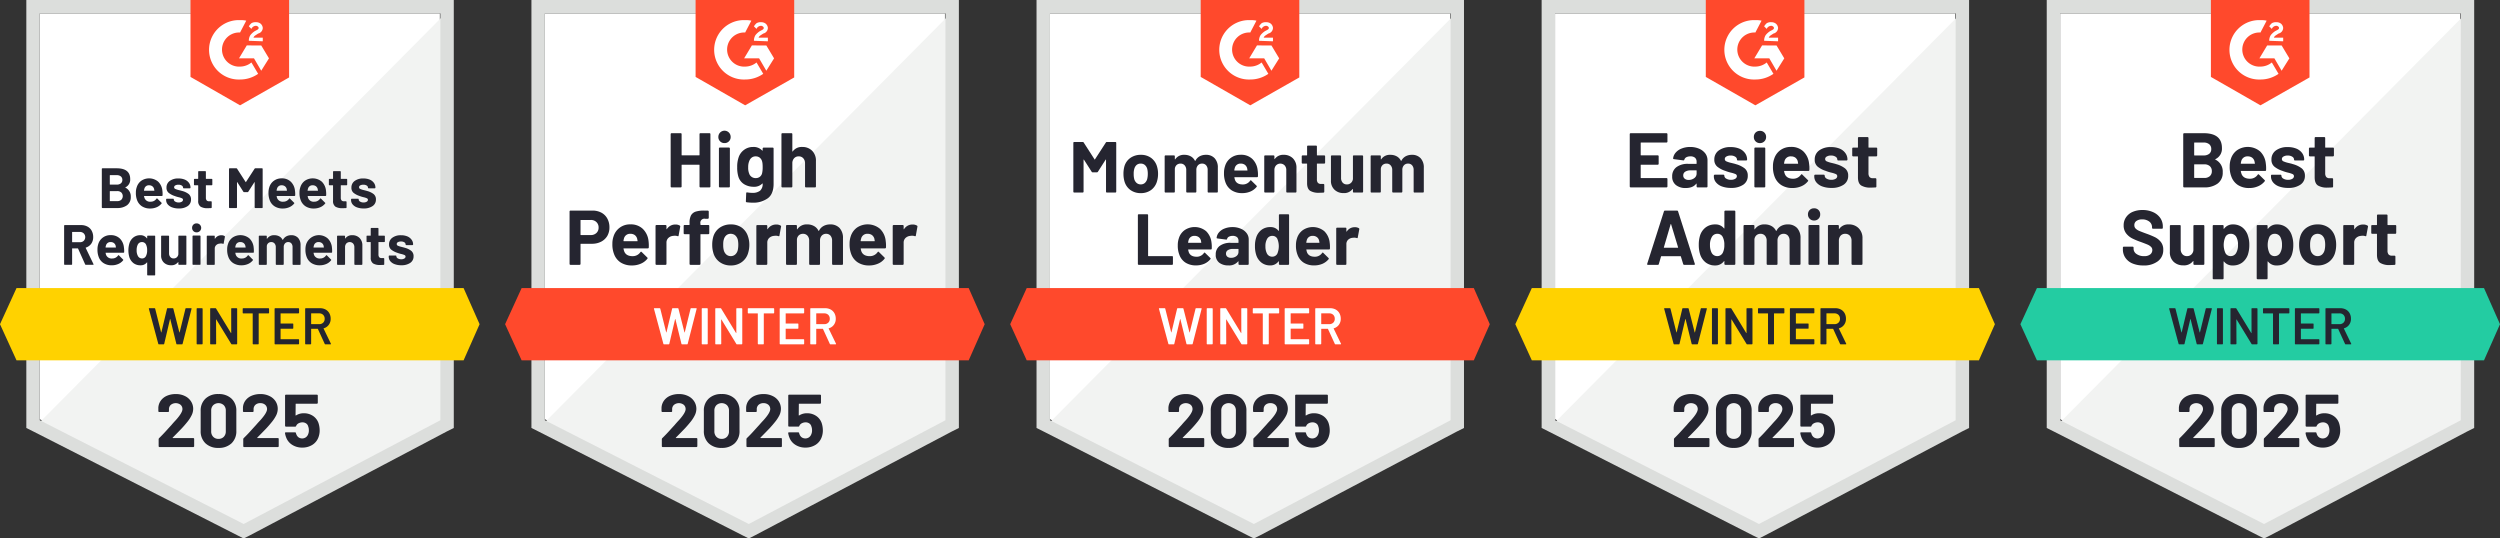 <svg xmlns="http://www.w3.org/2000/svg" width="1116.287" height="240.427" viewBox="0 0 1116.287 240.427">
  <rect x="0" y="0" width="1116.287" height="240.427" fill="#333333" stroke="none"/>
  <g id="Group_17796" data-name="Group 17796" transform="translate(-18099.945 17035.445)">
    <g id="User-GeneratedContent_HighPerformer_HighPerformer" transform="translate(18325.48 -17035.445)">
      <path id="Path_16740" data-name="Path 16740" d="M8.1,192.483l91.053,46.333,87.595-46.333V11.3H8.1Z" transform="translate(9.65 -5.307)" fill="#fff"/>
      <path id="Path_16741" data-name="Path 16741" d="M189.636,11.6,7.3,195.319l94.51,46.794,87.826-44.95Z" transform="translate(8.605 -4.915)" fill="#f2f3f2"/>
      <path id="Path_16742" data-name="Path 16742" d="M5.5,75.088V199.795l3.227,1.614L99.78,247.742l2.766,1.383,2.766-1.383,87.825-46.333,3.227-1.614V8.7H5.5Zm5.993,121.25V14.693H190.372V196.337L102.546,242.67Z" transform="translate(6.256 -8.7)" fill="#dcdedc"/>
      <path id="Path_16743" data-name="Path 16743" d="M107.589,17.69a11.223,11.223,0,0,1,2.766.231l-2.766,5.3a7.621,7.621,0,0,0-.922,15.214h.922a8.055,8.055,0,0,0,5.071-1.844l3,5.071a13.973,13.973,0,0,1-8.068,2.536,13.267,13.267,0,1,1-1.153-26.509h1.153Zm9.451,11.3,3.458,5.763L117.04,40.28l-3.227-5.532h-6.685l3.458-5.763Zm-5.532-2.075a4.646,4.646,0,0,1,.692-2.536,7.952,7.952,0,0,1,2.075-1.844l.461-.231c.922-.461,1.153-.692,1.153-1.153s-.692-.922-1.153-.922a2.215,2.215,0,0,0-2.075,1.383l-1.153-1.153a6.112,6.112,0,0,1,1.153-1.383,3.426,3.426,0,0,1,2.075-.461,3.218,3.218,0,0,1,2.075.692,2.846,2.846,0,0,1,.922,1.844,2.644,2.644,0,0,1-2.075,2.536l-.692.461c-.692.461-1.153.692-1.383,1.383h4.149v1.614l-6.224-.231Zm-3.919,28.814,21.9-12.448V8.7H85.459V43.046l22.129,12.678Zm99.812,81.6H7.776L.4,153.462,7.776,169.6H207.4l7.146-16.136Z" transform="translate(-0.4 -8.7)" fill="#ff492c"/>
      <path id="Path_16744" data-name="Path 16744" d="M23.056,69.641a8.4,8.4,0,0,1,4.011.922,6.443,6.443,0,0,1,2.674,2.651,7.951,7.951,0,0,1,.945,3.919,7.5,7.5,0,0,1-.968,3.85,6.849,6.849,0,0,1-2.766,2.559,8.776,8.776,0,0,1-4.1.922h-4.91q-.161,0-.161.184v8.806a.372.372,0,0,1-.138.3.405.405,0,0,1-.3.115H13.3a.4.4,0,0,1-.415-.415v-23.4a.4.4,0,0,1,.415-.415Zm-.738,10.926a3.507,3.507,0,0,0,2.559-.922,3.161,3.161,0,0,0,.968-2.4,3.246,3.246,0,0,0-.968-2.466,3.458,3.458,0,0,0-2.559-.945h-4.38q-.161,0-.161.184v6.362q0,.184.161.184Zm25.817,2.582a16.181,16.181,0,0,1,.115,2.928.4.4,0,0,1-.438.438H37.14q-.207,0-.161.161a6.672,6.672,0,0,0,.392,1.383Q38.27,90,41.036,90a4.1,4.1,0,0,0,3.481-1.8.435.435,0,0,1,.323-.207.378.378,0,0,1,.231.138l2.49,2.443a.506.506,0,0,1,.184.323.713.713,0,0,1-.138.277,7.471,7.471,0,0,1-2.928,2.19,9.923,9.923,0,0,1-3.965.784,9.081,9.081,0,0,1-5.025-1.337,7.56,7.56,0,0,1-2.951-3.78A11.653,11.653,0,0,1,32,84.509a9.792,9.792,0,0,1,.53-3.365A7.606,7.606,0,0,1,40.021,75.8,7.7,7.7,0,0,1,45.577,77.8,8.8,8.8,0,0,1,48.135,83.149Zm-8.068-3.135a2.778,2.778,0,0,0-2.881,2.028,7.685,7.685,0,0,0-.231,1.106q0,.161.184.161h5.97q.207,0,.138-.161-.184-.991-.184-.968a2.947,2.947,0,0,0-1.083-1.614A3.168,3.168,0,0,0,40.067,80.014Zm20.055-4.149a3.571,3.571,0,0,1,1.982.484.426.426,0,0,1,.184.507L61.574,80.8q-.023.415-.484.254a3.636,3.636,0,0,0-1.2-.184,6.228,6.228,0,0,0-.784.069,3.5,3.5,0,0,0-2.1.922,2.841,2.841,0,0,0-.853,2.167v9.428a.372.372,0,0,1-.138.3.377.377,0,0,1-.277.115H51.685a.459.459,0,0,1-.3-.115.405.405,0,0,1-.115-.3V76.51a.4.4,0,0,1,.415-.415h4.057a.377.377,0,0,1,.277.115.418.418,0,0,1,.138.3v1.314a.155.155,0,0,0,.069.138q.046.046.092-.046A4.423,4.423,0,0,1,60.122,75.865Zm14.73.207a.4.4,0,0,1,.415.415v3.273a.4.4,0,0,1-.415.415H71.51q-.184,0-.184.161V93.453a.4.4,0,0,1-.415.415H66.876a.4.4,0,0,1-.415-.415V80.337q0-.161-.184-.161H64.248a.4.4,0,0,1-.415-.415V76.487a.4.4,0,0,1,.415-.415h2.029a.163.163,0,0,0,.184-.184v-.761a7.132,7.132,0,0,1,.645-3.342A3.747,3.747,0,0,1,69.227,70.1a12.026,12.026,0,0,1,4.08-.438h1.314a.377.377,0,0,1,.277.115.419.419,0,0,1,.138.3v2.789a.372.372,0,0,1-.138.3.349.349,0,0,1-.277.138H73.469a1.8,1.8,0,0,0-2.144,2.213v.369a.163.163,0,0,0,.184.184h3.342ZM84.879,94.145A8.188,8.188,0,0,1,79.9,92.623a7.6,7.6,0,0,1-2.835-4.149,12.231,12.231,0,0,1-.484-3.527,12.907,12.907,0,0,1,.484-3.665,7.487,7.487,0,0,1,2.881-4.011,8.461,8.461,0,0,1,4.979-1.452,8.188,8.188,0,0,1,4.841,1.429,7.792,7.792,0,0,1,2.812,4.011,11.369,11.369,0,0,1,.576,3.619,12.3,12.3,0,0,1-.484,3.5A7.611,7.611,0,0,1,89.835,92.6,8,8,0,0,1,84.879,94.145Zm0-4.172a2.876,2.876,0,0,0,1.936-.692,3.807,3.807,0,0,0,1.153-1.913,10.833,10.833,0,0,0,.254-2.42,10.023,10.023,0,0,0-.254-2.443,4.031,4.031,0,0,0-1.176-1.844,3.038,3.038,0,0,0-1.959-.645,2.945,2.945,0,0,0-1.936.645,3.735,3.735,0,0,0-1.13,1.844,8.046,8.046,0,0,0-.277,2.443,8.929,8.929,0,0,0,.254,2.42A3.807,3.807,0,0,0,82.9,89.281a2.941,2.941,0,0,0,1.982.692Zm20.262-14.107a3.57,3.57,0,0,1,1.982.484.394.394,0,0,1,.184.507l-.715,3.942q-.023.415-.484.254a3.636,3.636,0,0,0-1.2-.184,5.717,5.717,0,0,0-.761.069,3.52,3.52,0,0,0-2.121.922,2.841,2.841,0,0,0-.853,2.167v9.428a.372.372,0,0,1-.138.3.405.405,0,0,1-.3.115H96.7a.459.459,0,0,1-.3-.115.405.405,0,0,1-.115-.3V76.51A.4.4,0,0,1,96.7,76.1h4.034a.405.405,0,0,1,.3.115.418.418,0,0,1,.138.3v1.314a.188.188,0,0,0,.046.138q.092.046.115-.046a4.423,4.423,0,0,1,3.8-2.052Zm24.089-.046a5.517,5.517,0,0,1,4.218,1.614,6.482,6.482,0,0,1,1.521,4.587V93.453a.406.406,0,0,1-.115.3.377.377,0,0,1-.277.115h-4.057a.459.459,0,0,1-.3-.115.406.406,0,0,1-.115-.3V83.08a3.31,3.31,0,0,0-.715-2.236,2.493,2.493,0,0,0-1.959-.83,2.537,2.537,0,0,0-1.959.83,3.147,3.147,0,0,0-.761,2.213v10.4a.405.405,0,0,1-.115.3.459.459,0,0,1-.3.115h-4.011a.4.4,0,0,1-.415-.415V83.08a3.233,3.233,0,0,0-.761-2.236,2.564,2.564,0,0,0-1.982-.83,2.754,2.754,0,0,0-1.844.645,2.835,2.835,0,0,0-.876,1.844V93.453a.405.405,0,0,1-.115.3.459.459,0,0,1-.3.115h-4.034a.4.4,0,0,1-.415-.415V76.51a.459.459,0,0,1,.115-.3.405.405,0,0,1,.3-.115h4.034a.4.4,0,0,1,.415.415v1.36a.155.155,0,0,0,.069.138q.069.023.138-.092a4.958,4.958,0,0,1,4.4-2.1,5.982,5.982,0,0,1,3.02.738,4.792,4.792,0,0,1,1.982,2.075q.092.207.254,0a4.809,4.809,0,0,1,2.052-2.121A6.052,6.052,0,0,1,129.23,75.819Zm24.8,7.33a14.787,14.787,0,0,1,.138,2.928.425.425,0,0,1-.461.438H143.038q-.207,0-.138.161a5.77,5.77,0,0,0,.369,1.383q.9,1.936,3.665,1.936a4.165,4.165,0,0,0,3.5-1.8.379.379,0,0,1,.3-.207.384.384,0,0,1,.254.138l2.49,2.443a.529.529,0,0,1,.161.323.713.713,0,0,1-.138.277,7.257,7.257,0,0,1-2.928,2.19,9.758,9.758,0,0,1-3.942.784,9.01,9.01,0,0,1-5.025-1.337,7.52,7.52,0,0,1-2.974-3.78,11.989,11.989,0,0,1-.715-4.518,10.2,10.2,0,0,1,.507-3.365,7.678,7.678,0,0,1,2.789-3.9A8.567,8.567,0,0,1,151.5,77.8a8.7,8.7,0,0,1,2.536,5.348Zm-8.068-3.135a2.763,2.763,0,0,0-2.858,2.028,10.07,10.07,0,0,0-.254,1.106q0,.161.184.161h5.97q.208,0,.138-.161-.161-.991-.161-.968a3.117,3.117,0,0,0-1.083-1.614A3.274,3.274,0,0,0,145.965,80.014Zm20.055-4.149a3.571,3.571,0,0,1,1.982.484.418.418,0,0,1,.207.507L167.5,80.8q-.046.415-.507.254a3.509,3.509,0,0,0-1.2-.184,5.717,5.717,0,0,0-.761.069,3.52,3.52,0,0,0-2.121.922,2.841,2.841,0,0,0-.853,2.167v9.428a.405.405,0,0,1-.115.3.459.459,0,0,1-.3.115h-4.057a.377.377,0,0,1-.277-.115.372.372,0,0,1-.138-.3V76.51a.418.418,0,0,1,.138-.3.377.377,0,0,1,.277-.115h4.057a.4.4,0,0,1,.415.415v1.314a.155.155,0,0,0,.069.138q.069.046.115-.046A4.366,4.366,0,0,1,166.02,75.865ZM70.91,35.5a.459.459,0,0,1,.115-.3.377.377,0,0,1,.277-.115h4.057a.4.4,0,0,1,.415.415V58.876a.405.405,0,0,1-.115.3.459.459,0,0,1-.3.115H71.3a.377.377,0,0,1-.277-.115.405.405,0,0,1-.115-.3V49.333q0-.161-.184-.161H63.073a.143.143,0,0,0-.161.161v9.543a.405.405,0,0,1-.115.3.459.459,0,0,1-.3.115H58.439a.377.377,0,0,1-.277-.115.372.372,0,0,1-.138-.3V35.5a.418.418,0,0,1,.138-.3.377.377,0,0,1,.277-.115H62.5a.4.4,0,0,1,.415.415v9.29q0,.184.161.184h7.653a.163.163,0,0,0,.184-.184Zm11.157,4.011a2.658,2.658,0,0,1-1.959-.784,2.582,2.582,0,0,1-.784-1.936,2.744,2.744,0,1,1,5.486,0,2.582,2.582,0,0,1-.784,1.936,2.658,2.658,0,0,1-1.959.784ZM79.992,59.291a.459.459,0,0,1-.3-.115.406.406,0,0,1-.115-.3V41.91a.406.406,0,0,1,.115-.3.459.459,0,0,1,.3-.115h4.057a.377.377,0,0,1,.277.115.372.372,0,0,1,.138.3V58.876a.372.372,0,0,1-.138.3.377.377,0,0,1-.277.115ZM99.1,41.934a.419.419,0,0,1,.138-.3.377.377,0,0,1,.277-.115h4.057a.4.4,0,0,1,.415.415V57.7q0,4.518-2.6,6.454a10.9,10.9,0,0,1-6.731,1.959,21.888,21.888,0,0,1-2.7-.184.381.381,0,0,1-.346-.438l.138-3.573q0-.461.484-.392a13.966,13.966,0,0,0,2.282.207,5.4,5.4,0,0,0,3.412-.945A3.848,3.848,0,0,0,99.1,57.678q0-.115-.069-.138t-.138.069a4.984,4.984,0,0,1-3.826,1.406,8.073,8.073,0,0,1-4.126-1.083,6.038,6.038,0,0,1-2.7-3.5,13.893,13.893,0,0,1-.507-4.126,12.852,12.852,0,0,1,.622-4.38A6.768,6.768,0,0,1,90.8,42.533a6.557,6.557,0,0,1,4.034-1.291,5.129,5.129,0,0,1,4.057,1.591.131.131,0,0,0,.138.046.106.106,0,0,0,.069-.115v-.83ZM98.825,53.09a11.307,11.307,0,0,0,.277-2.835,14.679,14.679,0,0,0-.069-1.637,6.389,6.389,0,0,0-.231-1.13,3.263,3.263,0,0,0-1.037-1.5,2.85,2.85,0,0,0-1.8-.553,2.776,2.776,0,0,0-1.752.553,3.351,3.351,0,0,0-1.083,1.5,6.752,6.752,0,0,0-.484,2.812,6.654,6.654,0,0,0,.415,2.766,2.826,2.826,0,0,0,1.083,1.5,3.028,3.028,0,0,0,1.844.576,2.9,2.9,0,0,0,1.844-.576,2.845,2.845,0,0,0,.991-1.475Zm17.934-11.848a5.969,5.969,0,0,1,4.449,1.706,6.2,6.2,0,0,1,1.683,4.587V58.876a.405.405,0,0,1-.115.3.377.377,0,0,1-.277.115h-4.057a.459.459,0,0,1-.3-.115.405.405,0,0,1-.115-.3V48.526a3.227,3.227,0,0,0-.784-2.236,2.611,2.611,0,0,0-2.052-.853,2.656,2.656,0,0,0-2.052.853,3.227,3.227,0,0,0-.784,2.236v10.35a.4.4,0,0,1-.415.415h-4.034a.4.4,0,0,1-.415-.415V35.5a.459.459,0,0,1,.115-.3.405.405,0,0,1,.3-.115h4.034a.405.405,0,0,1,.3.115.459.459,0,0,1,.115.3v7.653a.155.155,0,0,0,.069.138.064.064,0,0,0,.092-.046A4.871,4.871,0,0,1,116.759,41.242Z" transform="translate(15.901 24.385)" fill="#252530"/>
      <path id="Path_16806" data-name="Path 16806" d="M33.771,84.536a.3.3,0,0,1-.323-.231L29.253,68.7l-.023-.092q0-.207.254-.207h2.259a.3.3,0,0,1,.323.23l2.628,10.511q.023.069.069.069t.069-.069l2.513-10.511a.289.289,0,0,1,.3-.23h2.213a.3.3,0,0,1,.323.23l2.674,10.534q.023.069.069.069t.069-.069l2.582-10.534a.3.3,0,0,1,.323-.23H48.04q.323,0,.254.3L44.306,84.305a.3.3,0,0,1-.323.231H41.839a.3.3,0,0,1-.323-.231l-2.7-11a.148.148,0,0,0-.069-.092q-.046,0-.069.092l-2.582,11a.289.289,0,0,1-.3.231Zm17.081,0a.287.287,0,0,1-.207-.092.249.249,0,0,1-.069-.184V68.677a.249.249,0,0,1,.069-.184.287.287,0,0,1,.207-.092h2.121a.326.326,0,0,1,.277.277V84.259a.326.326,0,0,1-.277.277ZM66,68.677a.249.249,0,0,1,.069-.184.287.287,0,0,1,.207-.092h2.121a.326.326,0,0,1,.277.277V84.259a.326.326,0,0,1-.277.277H66.343a.33.33,0,0,1-.323-.184l-6.639-10.88q-.046-.069-.092-.069-.046.023-.046.115l.046,10.742a.326.326,0,0,1-.277.277H56.892a.287.287,0,0,1-.207-.092.249.249,0,0,1-.069-.184V68.677a.249.249,0,0,1,.069-.184.287.287,0,0,1,.207-.092h2.052a.33.33,0,0,1,.323.184l6.616,10.88q.046.069.092.046.046,0,.046-.092L66,68.677ZM82.64,68.4a.326.326,0,0,1,.277.277v1.775a.326.326,0,0,1-.277.277H78.4a.1.1,0,0,0-.115.115V84.259a.249.249,0,0,1-.069.184.287.287,0,0,1-.207.092H75.886a.326.326,0,0,1-.277-.277V70.843a.1.1,0,0,0-.115-.115h-4.08a.287.287,0,0,1-.207-.092.249.249,0,0,1-.069-.184V68.677a.249.249,0,0,1,.069-.184.287.287,0,0,1,.207-.092Zm13.669,2.029a.326.326,0,0,1-.277.277h-7.86a.1.1,0,0,0-.115.115v4.311a.1.1,0,0,0,.115.115h5.279a.244.244,0,0,1,.277.277v1.752a.244.244,0,0,1-.277.277H88.172a.1.1,0,0,0-.115.115v4.449a.1.1,0,0,0,.115.115h7.86a.326.326,0,0,1,.277.277v1.752a.326.326,0,0,1-.277.277H85.66a.287.287,0,0,1-.207-.092.249.249,0,0,1-.069-.184V68.677a.249.249,0,0,1,.069-.184.287.287,0,0,1,.207-.092H96.033a.326.326,0,0,1,.277.277v1.752Zm11.779,14.107a.326.326,0,0,1-.323-.207l-3.043-6.639a.148.148,0,0,0-.138-.092h-2.766a.1.1,0,0,0-.115.115v6.547a.326.326,0,0,1-.277.277H99.306a.287.287,0,0,1-.207-.092.249.249,0,0,1-.069-.184V68.677a.249.249,0,0,1,.069-.184.287.287,0,0,1,.207-.092h6.339a5.221,5.221,0,0,1,2.49.576,4.264,4.264,0,0,1,1.683,1.66,5.01,5.01,0,0,1,.6,2.466,4.367,4.367,0,0,1-.83,2.7,4.153,4.153,0,0,1-2.259,1.567.074.074,0,0,0-.069.046.1.1,0,0,0,0,.092l3.25,6.708a.354.354,0,0,1,.046.138q0,.184-.254.184Zm-6.27-13.831a.1.1,0,0,0-.115.115v4.587a.1.1,0,0,0,.115.115h3.458a2.479,2.479,0,0,0,1.8-.668,2.292,2.292,0,0,0,.668-1.729,2.369,2.369,0,0,0-.668-1.752,2.479,2.479,0,0,0-1.8-.668Z" transform="translate(37.227 69.217)" fill="#fff"/>
      <path id="Path_16817" data-name="Path 16817" d="M37.5,104.462a.131.131,0,0,0-.046.138.155.155,0,0,0,.138.069h9.059a.377.377,0,0,1,.277.115.349.349,0,0,1,.138.277v3.25a.349.349,0,0,1-.138.277.377.377,0,0,1-.277.115H31.623a.405.405,0,0,1-.3-.115.377.377,0,0,1-.115-.277v-3.089a.69.69,0,0,1,.207-.507q1.637-1.591,3.342-3.481T36.9,98.884q.922-1.106,1.89-2.121,3.043-3.366,3.043-5a2.511,2.511,0,0,0-.83-1.936,3.551,3.551,0,0,0-4.334,0,2.558,2.558,0,0,0-.853,2.005v.83a.394.394,0,0,1-.392.392H31.485a.377.377,0,0,1-.277-.115.349.349,0,0,1-.138-.277V91.093a5.921,5.921,0,0,1,1.153-3.2,6.65,6.65,0,0,1,2.743-2.121,9.775,9.775,0,0,1,3.873-.738,8.926,8.926,0,0,1,4.126.9,6.574,6.574,0,0,1,2.7,2.374,6.1,6.1,0,0,1,.968,3.342,6.584,6.584,0,0,1-.715,2.881,15.426,15.426,0,0,1-2.1,3.181Q42.78,99,41.581,100.29q-1.2,1.268-3.573,3.665l-.507.507Zm20.423,4.61a8,8,0,0,1-5.809-2.052,7.387,7.387,0,0,1-2.144-5.6V92.591a7.222,7.222,0,0,1,2.144-5.509,8,8,0,0,1,5.809-2.052,8.135,8.135,0,0,1,5.832,2.052A7.222,7.222,0,0,1,65.9,92.591v8.829a7.387,7.387,0,0,1-2.144,5.6A8.135,8.135,0,0,1,57.925,109.072Zm0-4.034a3.119,3.119,0,0,0,2.374-.922,3.382,3.382,0,0,0,.9-2.466v-9.2a3.35,3.35,0,0,0-.9-2.443,3.488,3.488,0,0,0-4.726,0,3.35,3.35,0,0,0-.9,2.443v9.2a3.382,3.382,0,0,0,.9,2.466A3.09,3.09,0,0,0,57.925,105.039Zm17.335-.576a.1.1,0,0,0-.023.138q.023.069.138.069h9.059a.394.394,0,0,1,.392.392v3.25a.394.394,0,0,1-.392.392H69.381a.394.394,0,0,1-.392-.392v-3.089a.736.736,0,0,1,.184-.507q1.66-1.591,3.342-3.481,1.706-1.89,2.144-2.351.945-1.106,1.913-2.121,3.043-3.366,3.043-5a2.511,2.511,0,0,0-.83-1.936,3.228,3.228,0,0,0-2.19-.738,3.14,3.14,0,0,0-2.167.738,2.591,2.591,0,0,0-.83,2.005v.83a.377.377,0,0,1-.115.277.405.405,0,0,1-.3.115H69.243a.394.394,0,0,1-.392-.392V91.093a5.776,5.776,0,0,1,1.13-3.2,6.624,6.624,0,0,1,2.766-2.121,9.714,9.714,0,0,1,3.85-.738,8.926,8.926,0,0,1,4.126.9,6.546,6.546,0,0,1,2.72,2.374,6.211,6.211,0,0,1,.945,3.342,6.762,6.762,0,0,1-.692,2.881,16.3,16.3,0,0,1-2.121,3.181Q80.538,99,79.339,100.29q-1.2,1.268-3.573,3.665l-.507.507ZM102.6,98.031a10.723,10.723,0,0,1,.507,3.181,8.57,8.57,0,0,1-.53,3.089,6.644,6.644,0,0,1-2.7,3.389,8.328,8.328,0,0,1-4.564,1.245,8.086,8.086,0,0,1-4.449-1.222,6.546,6.546,0,0,1-2.72-3.319,9.066,9.066,0,0,1-.507-1.844v-.069q0-.369.392-.369h4.057a.445.445,0,0,1,.438.369,1.028,1.028,0,0,0,.092.346,1.186,1.186,0,0,1,.092.23,2.832,2.832,0,0,0,1.014,1.337,2.895,2.895,0,0,0,3.2-.046,2.905,2.905,0,0,0,1.037-1.383,4.053,4.053,0,0,0,.323-1.752,4.687,4.687,0,0,0-.3-1.729,2.22,2.22,0,0,0-.922-1.337,2.849,2.849,0,0,0-1.637-.484,3.614,3.614,0,0,0-1.752.438,2.254,2.254,0,0,0-1.06,1.153.412.412,0,0,1-.438.323h-4.1a.405.405,0,0,1-.3-.115.377.377,0,0,1-.115-.277V85.7a.377.377,0,0,1,.115-.277.405.405,0,0,1,.3-.115h13.808a.394.394,0,0,1,.392.392v3.25a.394.394,0,0,1-.392.392H92.548q-.161,0-.161.184l-.046,4.933q0,.23.207.115a6.271,6.271,0,0,1,3.481-.968,7.149,7.149,0,0,1,4.08,1.176,6.331,6.331,0,0,1,2.49,3.25Z" transform="translate(38.773 90.92)" fill="#252530"/>
    </g>
    <g id="User-GeneratedContent_MomentumLeader_Leader" transform="translate(18551.016 -17035.445)">
      <path id="Path_16747" data-name="Path 16747" d="M8.1,192.483l91.053,46.333,87.6-46.333V11.3H8.1Z" transform="translate(9.65 -5.307)" fill="#fff"/>
      <path id="Path_16748" data-name="Path 16748" d="M189.636,11.6,7.3,195.319l94.51,46.794,87.826-44.95Z" transform="translate(8.605 -4.915)" fill="#f2f3f2"/>
      <path id="Path_16749" data-name="Path 16749" d="M5.5,75.088V199.8l3.227,1.614L99.78,247.742l2.766,1.383,2.766-1.383,87.826-46.333,3.227-1.614V8.7H5.5Zm5.993,121.25V14.693H190.372V196.337L102.546,242.67Z" transform="translate(6.256 -8.7)" fill="#dcdedc"/>
      <path id="Path_16750" data-name="Path 16750" d="M107.589,17.69a11.223,11.223,0,0,1,2.766.231l-2.766,5.3a7.621,7.621,0,1,0-.922,15.214h.922a8.056,8.056,0,0,0,5.071-1.844l3,5.071a13.973,13.973,0,0,1-8.068,2.536,13.267,13.267,0,1,1-1.153-26.509Zm9.451,11.3,3.458,5.763L117.04,40.28l-3.227-5.532h-6.685l3.458-5.763Zm-5.532-2.075a4.647,4.647,0,0,1,.692-2.536,7.953,7.953,0,0,1,2.075-1.844l.461-.231c.922-.461,1.153-.692,1.153-1.153s-.692-.922-1.153-.922a2.215,2.215,0,0,0-2.075,1.383l-1.153-1.153a6.11,6.11,0,0,1,1.153-1.383,3.426,3.426,0,0,1,2.075-.461,3.218,3.218,0,0,1,2.075.692,2.846,2.846,0,0,1,.922,1.844,2.644,2.644,0,0,1-2.075,2.536l-.692.461c-.692.461-1.153.692-1.383,1.383h4.149v1.614Zm-3.919,28.814,21.9-12.448V8.7H85.459V43.046l22.129,12.678Zm99.812,81.6H7.776L.4,153.462,7.776,169.6H207.4l7.146-16.136Z" transform="translate(-0.4 -8.7)" fill="#ff492c"/>
      <path id="Path_16751" data-name="Path 16751" d="M41.836,91.062a.393.393,0,0,1-.392-.392V68.864a.393.393,0,0,1,.392-.392h3.78a.393.393,0,0,1,.392.392V87.005a.143.143,0,0,0,.161.161H56.727a.343.343,0,0,1,.254.092.377.377,0,0,1,.115.277V90.67a.377.377,0,0,1-.115.277.307.307,0,0,1-.254.115Zm32.479-10a14.167,14.167,0,0,1,.115,2.743.37.37,0,0,1-.415.392H64.034q-.184,0-.115.161a5.748,5.748,0,0,0,.346,1.291q.853,1.8,3.435,1.8a3.86,3.86,0,0,0,3.25-1.683.383.383,0,0,1,.3-.184q.092,0,.207.138L73.785,88a.45.45,0,0,1,.161.3.9.9,0,0,1-.115.254A7.372,7.372,0,0,1,71.088,90.6a9.34,9.34,0,0,1-3.688.715,8.515,8.515,0,0,1-4.7-1.245,7,7,0,0,1-2.743-3.527,10.837,10.837,0,0,1-.692-4.218,9.33,9.33,0,0,1,.484-3.135,6.949,6.949,0,0,1,2.6-3.642,7.985,7.985,0,0,1,9.589.507,8.3,8.3,0,0,1,2.374,5ZM66.778,78.13A2.582,2.582,0,0,0,64.1,80.02q-.115.415-.231,1.037a.143.143,0,0,0,.161.161h5.6q.184,0,.115-.161-.161-.945-.161-.9a2.686,2.686,0,0,0-1.014-1.5A2.936,2.936,0,0,0,66.778,78.13ZM83.7,74.212a9,9,0,0,1,3.734.738,6.068,6.068,0,0,1,2.582,1.982,4.606,4.606,0,0,1,.922,2.812V90.67a.393.393,0,0,1-.392.392h-3.78a.393.393,0,0,1-.392-.392V89.61a.155.155,0,0,0-.069-.138q-.046-.023-.115.069a5.141,5.141,0,0,1-4.357,1.775,6.447,6.447,0,0,1-4.08-1.222,4.335,4.335,0,0,1-1.544-3.619,4.59,4.59,0,0,1,1.752-3.85,7.769,7.769,0,0,1,4.956-1.383h3.3a.143.143,0,0,0,.161-.161v-.692a2.183,2.183,0,0,0-.645-1.683,2.83,2.83,0,0,0-1.936-.576,3.587,3.587,0,0,0-1.66.346,1.589,1.589,0,0,0-.853.991q-.092.369-.415.323l-3.919-.507q-.369-.069-.346-.3a4.4,4.4,0,0,1,1.083-2.443,6.084,6.084,0,0,1,2.513-1.706,9.422,9.422,0,0,1,3.5-.622Zm-.645,13.716a3.766,3.766,0,0,0,2.351-.738,2.3,2.3,0,0,0,.968-1.913V84.124a.143.143,0,0,0-.161-.161H83.882a3.959,3.959,0,0,0-2.259.553,1.755,1.755,0,0,0-.83,1.544,1.689,1.689,0,0,0,.622,1.383,2.533,2.533,0,0,0,1.637.484ZM104.42,68.864a.394.394,0,0,1,.392-.392h3.757a.393.393,0,0,1,.392.392V90.67a.393.393,0,0,1-.392.392h-3.757a.393.393,0,0,1-.392-.392V89.61a.107.107,0,0,0-.069-.115.132.132,0,0,0-.138.046,4.385,4.385,0,0,1-3.711,1.775,6.152,6.152,0,0,1-3.873-1.245,6.979,6.979,0,0,1-2.351-3.458,12.561,12.561,0,0,1-.553-3.919,12.03,12.03,0,0,1,.6-3.988,6.853,6.853,0,0,1,2.328-3.273,6.316,6.316,0,0,1,3.965-1.222,4.347,4.347,0,0,1,3.6,1.614q.069.092.138.069t.069-.138Zm-.692,17.173a8.636,8.636,0,0,0-.046-6.662,2.4,2.4,0,0,0-2.167-1.245,2.554,2.554,0,0,0-2.305,1.245A6.347,6.347,0,0,0,98.4,82.81a6.778,6.778,0,0,0,.692,3.227,2.589,2.589,0,0,0,2.374,1.383A2.5,2.5,0,0,0,103.729,86.037Zm23.351-4.979A14.166,14.166,0,0,1,127.2,83.8a.37.37,0,0,1-.415.392H116.8q-.184,0-.115.161a5.748,5.748,0,0,0,.346,1.291q.853,1.8,3.435,1.8a3.86,3.86,0,0,0,3.25-1.683.383.383,0,0,1,.3-.184q.092,0,.207.138L126.55,88a.45.45,0,0,1,.161.3.9.9,0,0,1-.115.254,7.372,7.372,0,0,1-2.743,2.052,9.34,9.34,0,0,1-3.688.715,8.515,8.515,0,0,1-4.7-1.245,7,7,0,0,1-2.743-3.527,10.837,10.837,0,0,1-.692-4.218,9.33,9.33,0,0,1,.484-3.135,6.949,6.949,0,0,1,2.6-3.642,7.985,7.985,0,0,1,9.589.507,8.3,8.3,0,0,1,2.374,5Zm-7.538-2.928a2.582,2.582,0,0,0-2.674,1.89q-.115.415-.231,1.037a.143.143,0,0,0,.161.161h5.6q.184,0,.115-.161-.161-.945-.161-.9a2.686,2.686,0,0,0-1.014-1.5A2.935,2.935,0,0,0,119.542,78.13Zm18.718-3.873a3.34,3.34,0,0,1,1.844.438.431.431,0,0,1,.207.484l-.692,3.688q-.023.392-.438.231a3.575,3.575,0,0,0-1.13-.161,7.114,7.114,0,0,0-.715.046,3.334,3.334,0,0,0-1.982.853,2.656,2.656,0,0,0-.807,2.028V90.67a.429.429,0,0,1-.092.277.377.377,0,0,1-.277.115H130.4a.394.394,0,0,1-.392-.392V74.857a.393.393,0,0,1,.392-.392h3.78a.377.377,0,0,1,.277.115.429.429,0,0,1,.092.277v1.222q0,.115.069.138t.092-.023A4.121,4.121,0,0,1,138.26,74.258ZM27.152,36.454a.515.515,0,0,1,.461-.254h3.78a.394.394,0,0,1,.392.392V58.4a.394.394,0,0,1-.392.392h-3.78a.394.394,0,0,1-.392-.392V44.176q0-.138-.069-.138-.046,0-.115.092L23.6,49.5a.5.5,0,0,1-.438.254H21.251a.5.5,0,0,1-.438-.254L17.379,44.13q-.069-.092-.115-.069-.069.023-.069.138V58.4a.394.394,0,0,1-.392.392h-3.78a.394.394,0,0,1-.392-.392V36.592a.394.394,0,0,1,.392-.392H16.8a.515.515,0,0,1,.461.254L22.1,43.968q.092.207.184,0l4.864-7.515Zm15.606,22.59A7.71,7.71,0,0,1,38.1,57.638a7.161,7.161,0,0,1-2.651-3.873,11.873,11.873,0,0,1-.438-3.3,12.416,12.416,0,0,1,.438-3.435A6.934,6.934,0,0,1,38.125,43.3a7.894,7.894,0,0,1,4.656-1.36A7.556,7.556,0,0,1,47.3,43.277a7.186,7.186,0,0,1,2.651,3.734,11.235,11.235,0,0,1,.507,3.389,11.542,11.542,0,0,1-.438,3.25,7.221,7.221,0,0,1-2.628,3.965A7.585,7.585,0,0,1,42.758,59.044Zm0-3.9a2.635,2.635,0,0,0,1.8-.645,3.6,3.6,0,0,0,1.06-1.775,9.5,9.5,0,0,0,.254-2.259,9.017,9.017,0,0,0-.254-2.305,3.6,3.6,0,0,0-1.083-1.706,2.853,2.853,0,0,0-1.821-.6,2.794,2.794,0,0,0-1.821.6,3.534,3.534,0,0,0-1.037,1.706,7.313,7.313,0,0,0-.277,2.305,8.62,8.62,0,0,0,.231,2.259A3.525,3.525,0,0,0,40.891,54.5,2.787,2.787,0,0,0,42.758,55.148ZM71.8,41.94a5.071,5.071,0,0,1,3.919,1.521,5.986,5.986,0,0,1,1.429,4.264V58.4a.393.393,0,0,1-.392.392h-3.78a.377.377,0,0,1-.277-.115.429.429,0,0,1-.092-.277V48.717a3.056,3.056,0,0,0-.692-2.1,2.273,2.273,0,0,0-1.8-.761,2.416,2.416,0,0,0-1.844.761,2.96,2.96,0,0,0-.715,2.075v9.7a.394.394,0,0,1-.392.392H63.435a.394.394,0,0,1-.392-.392V48.717a2.96,2.96,0,0,0-.715-2.075,2.311,2.311,0,0,0-1.821-.784,2.546,2.546,0,0,0-1.729.6,2.656,2.656,0,0,0-.83,1.706V58.4a.394.394,0,0,1-.392.392h-3.78a.307.307,0,0,1-.254-.115.377.377,0,0,1-.115-.277V42.585a.377.377,0,0,1,.115-.277.307.307,0,0,1,.254-.115h3.78a.394.394,0,0,1,.392.392v1.268a.106.106,0,0,0,.069.115q.069.046.115-.046a4.607,4.607,0,0,1,4.1-1.982,5.657,5.657,0,0,1,2.835.692,4.493,4.493,0,0,1,1.844,1.936q.092.184.231,0a4.68,4.68,0,0,1,1.913-1.982A5.781,5.781,0,0,1,71.8,41.94Zm23.12,6.846a12.945,12.945,0,0,1,.138,2.743.37.37,0,0,1-.415.392H84.665q-.184,0-.115.161a5.748,5.748,0,0,0,.346,1.291q.83,1.8,3.412,1.8a3.881,3.881,0,0,0,3.273-1.683.329.329,0,0,1,.277-.184.315.315,0,0,1,.23.138l2.328,2.282a.45.45,0,0,1,.161.3.83.83,0,0,1-.138.254A7.133,7.133,0,0,1,91.7,58.329a9.173,9.173,0,0,1-3.665.715,8.443,8.443,0,0,1-4.7-1.245,7.126,7.126,0,0,1-2.766-3.527,11.173,11.173,0,0,1-.668-4.218,9.329,9.329,0,0,1,.484-3.135,6.949,6.949,0,0,1,2.6-3.642,7.212,7.212,0,0,1,4.4-1.36,7.125,7.125,0,0,1,5.163,1.867A8.134,8.134,0,0,1,94.923,48.786Zm-7.515-2.928a2.582,2.582,0,0,0-2.674,1.89,6.231,6.231,0,0,0-.231,1.037.143.143,0,0,0,.161.161h5.578q.207,0,.138-.161-.161-.945-.161-.9a2.849,2.849,0,0,0-1.014-1.5A3,3,0,0,0,87.409,45.858Zm19.11-3.919a5.642,5.642,0,0,1,4.172,1.591,5.794,5.794,0,0,1,1.567,4.288V58.4a.394.394,0,0,1-.392.392h-3.757a.393.393,0,0,1-.392-.392V48.763a2.988,2.988,0,0,0-.738-2.1,2.672,2.672,0,0,0-3.827,0,2.987,2.987,0,0,0-.738,2.1V58.4a.394.394,0,0,1-.392.392H98.266a.394.394,0,0,1-.392-.392V42.585a.394.394,0,0,1,.392-.392h3.757a.394.394,0,0,1,.392.392v1.13a.155.155,0,0,0,.069.138.064.064,0,0,0,.092-.046A4.538,4.538,0,0,1,106.518,41.94Zm18.533,3.527a.394.394,0,0,1-.392.392h-3.112a.143.143,0,0,0-.161.161v6.823a2.4,2.4,0,0,0,.438,1.591,1.764,1.764,0,0,0,1.406.507h1.06a.394.394,0,0,1,.392.392V58.4a.385.385,0,0,1-.392.415q-1.337.069-1.936.069a7.272,7.272,0,0,1-3.988-.876q-1.337-.9-1.36-3.342V46.02a.143.143,0,0,0-.161-.161H115a.393.393,0,0,1-.392-.392V42.585a.393.393,0,0,1,.392-.392h1.844a.143.143,0,0,0,.161-.161V38.205a.393.393,0,0,1,.392-.392h3.619a.307.307,0,0,1,.254.115.377.377,0,0,1,.115.277v3.827a.143.143,0,0,0,.161.161h3.112a.394.394,0,0,1,.392.392v2.881Zm12.425-2.881a.429.429,0,0,1,.092-.277.377.377,0,0,1,.277-.115h3.78a.394.394,0,0,1,.392.392V58.4a.394.394,0,0,1-.392.392h-3.78a.377.377,0,0,1-.277-.115.429.429,0,0,1-.092-.277V57.315q0-.115-.069-.115-.069-.023-.138.069a4.627,4.627,0,0,1-3.988,1.752,5.6,5.6,0,0,1-4.034-1.5,5.379,5.379,0,0,1-1.591-4.149V42.585a.394.394,0,0,1,.392-.392h3.734a.394.394,0,0,1,.392.392v9.658a3.11,3.11,0,0,0,.692,2.1,2.386,2.386,0,0,0,1.913.807,2.56,2.56,0,0,0,1.821-.668,2.883,2.883,0,0,0,.876-1.729V42.585Zm26.3-.645a5.071,5.071,0,0,1,3.919,1.521,5.986,5.986,0,0,1,1.429,4.264V58.4a.393.393,0,0,1-.392.392h-3.78a.377.377,0,0,1-.277-.115.429.429,0,0,1-.092-.277V48.717a3.056,3.056,0,0,0-.692-2.1,2.273,2.273,0,0,0-1.8-.761,2.416,2.416,0,0,0-1.844.761,2.96,2.96,0,0,0-.715,2.075v9.7a.394.394,0,0,1-.392.392H155.41a.393.393,0,0,1-.392-.392V48.717a2.96,2.96,0,0,0-.715-2.075,2.311,2.311,0,0,0-1.821-.784,2.546,2.546,0,0,0-1.729.6,2.656,2.656,0,0,0-.83,1.706V58.4a.394.394,0,0,1-.392.392h-3.78a.377.377,0,0,1-.277-.115.429.429,0,0,1-.092-.277V42.585a.429.429,0,0,1,.092-.277.377.377,0,0,1,.277-.115h3.78a.393.393,0,0,1,.392.392v1.268a.107.107,0,0,0,.069.115q.069.046.115-.046a4.607,4.607,0,0,1,4.1-1.982,5.657,5.657,0,0,1,2.835.692,4.493,4.493,0,0,1,1.844,1.936q.092.184.231,0a4.68,4.68,0,0,1,1.913-1.982,5.781,5.781,0,0,1,2.743-.645Z" transform="translate(15.562 27.191)" fill="#252530"/>
      <path id="Path_16804" data-name="Path 16804" d="M33.771,84.536a.3.3,0,0,1-.323-.231L29.253,68.7l-.023-.092q0-.207.254-.207h2.259a.3.3,0,0,1,.323.231l2.628,10.511q.023.069.069.069t.069-.069l2.513-10.511a.289.289,0,0,1,.3-.231h2.213a.3.3,0,0,1,.323.231l2.674,10.534q.023.069.069.069t.069-.069l2.582-10.534A.3.3,0,0,1,45.9,68.4H48.04q.323,0,.254.3L44.305,84.305a.3.3,0,0,1-.323.231H41.839a.3.3,0,0,1-.323-.231l-2.7-11a.148.148,0,0,0-.069-.092q-.046,0-.069.092l-2.582,11a.289.289,0,0,1-.3.231Zm17.081,0a.287.287,0,0,1-.207-.092.249.249,0,0,1-.069-.184V68.677a.249.249,0,0,1,.069-.184.287.287,0,0,1,.207-.092h2.121a.326.326,0,0,1,.277.277V84.259a.326.326,0,0,1-.277.277ZM66,68.677a.249.249,0,0,1,.069-.184.287.287,0,0,1,.207-.092h2.121a.326.326,0,0,1,.277.277V84.259a.326.326,0,0,1-.277.277H66.342a.33.33,0,0,1-.323-.184l-6.639-10.88q-.046-.069-.092-.069-.046.023-.046.115l.046,10.742a.326.326,0,0,1-.277.277H56.891a.287.287,0,0,1-.207-.092.249.249,0,0,1-.069-.184V68.677a.249.249,0,0,1,.069-.184.287.287,0,0,1,.207-.092h2.052a.33.33,0,0,1,.323.184l6.616,10.88q.046.069.092.046.046,0,.046-.092L66,68.677ZM82.64,68.4a.326.326,0,0,1,.277.277v1.775a.326.326,0,0,1-.277.277H78.4a.1.1,0,0,0-.115.115V84.259a.249.249,0,0,1-.069.184.287.287,0,0,1-.207.092H75.886a.326.326,0,0,1-.277-.277V70.843a.1.1,0,0,0-.115-.115h-4.08a.287.287,0,0,1-.207-.092.249.249,0,0,1-.069-.184V68.677a.249.249,0,0,1,.069-.184.287.287,0,0,1,.207-.092Zm13.669,2.028a.326.326,0,0,1-.277.277h-7.86a.1.1,0,0,0-.115.115v4.311a.1.1,0,0,0,.115.115h5.279a.244.244,0,0,1,.277.277v1.752a.244.244,0,0,1-.277.277H88.172a.1.1,0,0,0-.115.115v4.449a.1.1,0,0,0,.115.115h7.86a.326.326,0,0,1,.277.277v1.752a.326.326,0,0,1-.277.277H85.659a.287.287,0,0,1-.207-.092.249.249,0,0,1-.069-.184V68.677a.249.249,0,0,1,.069-.184.287.287,0,0,1,.207-.092H96.032a.326.326,0,0,1,.277.277v1.752Zm11.779,14.107a.326.326,0,0,1-.323-.207l-3.043-6.639a.148.148,0,0,0-.138-.092h-2.766a.1.1,0,0,0-.115.115v6.547a.326.326,0,0,1-.277.277H99.306a.287.287,0,0,1-.207-.092.249.249,0,0,1-.069-.184V68.677a.249.249,0,0,1,.069-.184.287.287,0,0,1,.207-.092h6.339a5.221,5.221,0,0,1,2.49.576,4.264,4.264,0,0,1,1.683,1.66,5.01,5.01,0,0,1,.6,2.466,4.366,4.366,0,0,1-.83,2.7,4.153,4.153,0,0,1-2.259,1.567.074.074,0,0,0-.069.046.1.1,0,0,0,0,.092l3.25,6.708a.354.354,0,0,1,.046.138q0,.184-.254.184Zm-6.27-13.831a.1.1,0,0,0-.115.115v4.587a.1.1,0,0,0,.115.115h3.458a2.478,2.478,0,0,0,1.8-.668,2.292,2.292,0,0,0,.668-1.729,2.369,2.369,0,0,0-.668-1.752,2.478,2.478,0,0,0-1.8-.668Z" transform="translate(37.175 69.216)" fill="#fff"/>
      <path id="Path_16805" data-name="Path 16805" d="M37.5,104.462a.131.131,0,0,0-.046.138.155.155,0,0,0,.138.069h9.059a.377.377,0,0,1,.277.115.349.349,0,0,1,.138.277v3.25a.349.349,0,0,1-.138.277.377.377,0,0,1-.277.115H31.623a.405.405,0,0,1-.3-.115.377.377,0,0,1-.115-.277v-3.089a.69.69,0,0,1,.207-.507q1.637-1.591,3.342-3.481T36.9,98.884q.922-1.106,1.89-2.121,3.043-3.366,3.043-5a2.511,2.511,0,0,0-.83-1.936,3.551,3.551,0,0,0-4.334,0,2.558,2.558,0,0,0-.853,2.005v.83a.394.394,0,0,1-.392.392H31.485a.377.377,0,0,1-.277-.115.349.349,0,0,1-.138-.277V91.093a5.92,5.92,0,0,1,1.153-3.2,6.65,6.65,0,0,1,2.743-2.121,9.775,9.775,0,0,1,3.873-.738,8.926,8.926,0,0,1,4.126.9,6.574,6.574,0,0,1,2.7,2.374,6.1,6.1,0,0,1,.968,3.342,6.584,6.584,0,0,1-.715,2.881,15.426,15.426,0,0,1-2.1,3.181Q42.78,99,41.581,100.29q-1.2,1.268-3.573,3.665l-.507.507Zm20.423,4.61a8,8,0,0,1-5.809-2.052,7.387,7.387,0,0,1-2.144-5.6V92.591a7.222,7.222,0,0,1,2.144-5.509,8,8,0,0,1,5.809-2.052,8.135,8.135,0,0,1,5.832,2.052A7.222,7.222,0,0,1,65.9,92.591v8.829a7.387,7.387,0,0,1-2.144,5.6A8.135,8.135,0,0,1,57.925,109.072Zm0-4.034a3.119,3.119,0,0,0,2.374-.922,3.382,3.382,0,0,0,.9-2.466v-9.2a3.35,3.35,0,0,0-.9-2.443,3.488,3.488,0,0,0-4.726,0,3.35,3.35,0,0,0-.9,2.443v9.2a3.382,3.382,0,0,0,.9,2.466A3.09,3.09,0,0,0,57.925,105.038Zm17.335-.576a.1.1,0,0,0-.023.138q.023.069.138.069h9.059a.394.394,0,0,1,.392.392v3.25a.394.394,0,0,1-.392.392H69.381a.394.394,0,0,1-.392-.392v-3.089a.736.736,0,0,1,.184-.507q1.66-1.591,3.342-3.481,1.706-1.89,2.144-2.351.945-1.106,1.913-2.121,3.043-3.366,3.043-5a2.511,2.511,0,0,0-.83-1.936,3.228,3.228,0,0,0-2.19-.738,3.14,3.14,0,0,0-2.167.738,2.591,2.591,0,0,0-.83,2.005v.83a.377.377,0,0,1-.115.277.405.405,0,0,1-.3.115H69.243a.394.394,0,0,1-.392-.392V91.093a5.776,5.776,0,0,1,1.13-3.2,6.624,6.624,0,0,1,2.766-2.121,9.714,9.714,0,0,1,3.85-.738,8.926,8.926,0,0,1,4.126.9,6.546,6.546,0,0,1,2.72,2.374,6.211,6.211,0,0,1,.945,3.342,6.762,6.762,0,0,1-.692,2.881,16.3,16.3,0,0,1-2.121,3.181Q80.538,99,79.339,100.29q-1.2,1.268-3.573,3.665l-.507.507ZM102.6,98.031a10.722,10.722,0,0,1,.507,3.181,8.57,8.57,0,0,1-.53,3.089,6.644,6.644,0,0,1-2.7,3.389,8.327,8.327,0,0,1-4.564,1.245,8.086,8.086,0,0,1-4.449-1.222,6.546,6.546,0,0,1-2.72-3.319,9.067,9.067,0,0,1-.507-1.844v-.069q0-.369.392-.369h4.057a.445.445,0,0,1,.438.369,1.028,1.028,0,0,0,.092.346,1.186,1.186,0,0,1,.092.23,2.832,2.832,0,0,0,1.014,1.337,2.895,2.895,0,0,0,3.2-.046,2.906,2.906,0,0,0,1.037-1.383,4.053,4.053,0,0,0,.323-1.752,4.688,4.688,0,0,0-.3-1.729,2.22,2.22,0,0,0-.922-1.337,2.849,2.849,0,0,0-1.637-.484,3.613,3.613,0,0,0-1.752.438,2.254,2.254,0,0,0-1.06,1.153.412.412,0,0,1-.438.323h-4.1a.405.405,0,0,1-.3-.115.377.377,0,0,1-.115-.277V85.7a.377.377,0,0,1,.115-.277.405.405,0,0,1,.3-.115h13.808a.394.394,0,0,1,.392.392v3.25a.394.394,0,0,1-.392.392H92.548q-.161,0-.161.184l-.046,4.933q0,.23.207.115a6.271,6.271,0,0,1,3.481-.968,7.148,7.148,0,0,1,4.08,1.176,6.33,6.33,0,0,1,2.49,3.25Z" transform="translate(39.575 90.92)" fill="#252530"/>
    </g>
    <g id="ContentCuration_BestSupport_QualityOfSupport" transform="translate(19002.086 -17035.443)">
      <path id="Path_16770" data-name="Path 16770" d="M8.1,192.483l91.053,46.333,87.595-46.333V11.3H8.1Z" transform="translate(9.65 -5.307)" fill="#fff"/>
      <path id="Path_16771" data-name="Path 16771" d="M189.636,11.6,7.3,195.319l94.51,46.794,87.825-44.95Z" transform="translate(8.605 -4.915)" fill="#f2f3f2"/>
      <path id="Path_16772" data-name="Path 16772" d="M5.5,75.088V199.795l3.227,1.614L99.78,247.741l2.766,1.383,2.766-1.383,87.826-46.333,3.227-1.614V8.7H5.5Zm5.993,121.25V14.693H190.371V196.337L102.546,242.67Z" transform="translate(6.256 -8.7)" fill="#dcdedc"/>
      <path id="Path_16773" data-name="Path 16773" d="M59.429,17.69a11.223,11.223,0,0,1,2.766.231l-2.766,5.3a7.621,7.621,0,1,0-.922,15.214h.922A8.055,8.055,0,0,0,64.5,36.592l3,5.071A13.973,13.973,0,0,1,59.429,44.2,13.267,13.267,0,1,1,58.277,17.69h1.153Zm9.451,11.3,3.458,5.763L68.88,40.28l-3.227-5.532H58.968l3.458-5.763ZM63.348,26.91a4.647,4.647,0,0,1,.692-2.536,7.953,7.953,0,0,1,2.075-1.844l.461-.231c.922-.461,1.153-.692,1.153-1.153s-.692-.922-1.153-.922A2.215,2.215,0,0,0,64.5,21.609l-1.153-1.153A6.112,6.112,0,0,1,64.5,19.073a3.426,3.426,0,0,1,2.075-.461,3.218,3.218,0,0,1,2.075.692,2.846,2.846,0,0,1,.922,1.844A2.643,2.643,0,0,1,67.5,23.683l-.692.461c-.692.461-1.153.692-1.383,1.383h4.149v1.614l-6.224-.231ZM59.429,55.725l21.9-12.448V8.7H37.3V43.046Z" transform="translate(47.759 -8.7)" fill="#ff492c"/>
      <path id="Path_16774" data-name="Path 16774" d="M207.4,64.5H7.776L.4,80.636,7.776,96.772H207.4l7.146-16.136Z" transform="translate(-0.4 64.126)" fill="#23cca2"/>
      <path id="Path_16775" data-name="Path 16775" d="M29.4,93.557a12.2,12.2,0,0,1-4.818-.876,7.133,7.133,0,0,1-3.2-2.536,6.531,6.531,0,0,1-1.13-3.8v-.761a.405.405,0,0,1,.115-.3.459.459,0,0,1,.3-.115h3.942a.459.459,0,0,1,.3.115.405.405,0,0,1,.115.3v.507a2.8,2.8,0,0,0,1.291,2.328,5.567,5.567,0,0,0,3.458.968,4.047,4.047,0,0,0,2.72-.784,2.445,2.445,0,0,0,.9-1.913,1.9,1.9,0,0,0-.553-1.406,4.917,4.917,0,0,0-1.5-1.014q-.968-.415-3.02-1.176a30.7,30.7,0,0,1-3.942-1.637,8.13,8.13,0,0,1-2.7-2.259,5.707,5.707,0,0,1-1.083-3.55,6.141,6.141,0,0,1,1.083-3.619,6.728,6.728,0,0,1,2.951-2.4,10.976,10.976,0,0,1,4.4-.83,11.065,11.065,0,0,1,4.679.945,7.669,7.669,0,0,1,3.227,2.6,6.658,6.658,0,0,1,1.153,3.9v.507a.405.405,0,0,1-.115.3.459.459,0,0,1-.3.115H33.712a.405.405,0,0,1-.3-.115.372.372,0,0,1-.138-.3v-.277A3.142,3.142,0,0,0,32.1,74.01,4.907,4.907,0,0,0,28.825,73a4.079,4.079,0,0,0-2.536.692,2.2,2.2,0,0,0-.922,1.89,2.062,2.062,0,0,0,.53,1.452,4.777,4.777,0,0,0,1.591,1.06q1.06.461,3.273,1.268a38.445,38.445,0,0,1,3.85,1.591A7.747,7.747,0,0,1,37.147,83a5.373,5.373,0,0,1,1.129,3.55,6.133,6.133,0,0,1-2.4,5.117,10.125,10.125,0,0,1-6.477,1.89ZM51.738,75.923a.419.419,0,0,1,.138-.3.377.377,0,0,1,.277-.115H56.21a.4.4,0,0,1,.415.415V92.866a.405.405,0,0,1-.115.3.459.459,0,0,1-.3.115H52.153a.377.377,0,0,1-.277-.115.372.372,0,0,1-.138-.3V91.69a.106.106,0,0,0-.069-.115q-.069-.023-.138.092a5.011,5.011,0,0,1-4.288,1.844,6.073,6.073,0,0,1-4.311-1.567,5.814,5.814,0,0,1-1.706-4.472V75.923a.419.419,0,0,1,.138-.3.377.377,0,0,1,.277-.115h4.011a.405.405,0,0,1,.3.115.459.459,0,0,1,.115.3v10.35a3.233,3.233,0,0,0,.761,2.236,2.536,2.536,0,0,0,2.052.876,2.715,2.715,0,0,0,1.936-.715,3.034,3.034,0,0,0,.922-1.844v-10.9ZM76.08,80.28a12.413,12.413,0,0,1,.622,4.149,13.656,13.656,0,0,1-.645,4.334,7.485,7.485,0,0,1-2.513,3.5A6.827,6.827,0,0,1,69.3,93.557a4.679,4.679,0,0,1-3.873-1.729q-.069-.092-.138-.069t-.069.138v7.4a.4.4,0,0,1-.415.415H60.774a.4.4,0,0,1-.415-.415V75.923a.459.459,0,0,1,.115-.3.405.405,0,0,1,.3-.115h4.034a.405.405,0,0,1,.3.115.459.459,0,0,1,.115.3v1.13q0,.115.069.138a.131.131,0,0,0,.138-.046,4.756,4.756,0,0,1,4.011-1.913,6.642,6.642,0,0,1,4.149,1.337,7.39,7.39,0,0,1,2.49,3.711ZM70.8,88.025a6.773,6.773,0,0,0,.853-3.665A7.146,7.146,0,0,0,70.94,80.9a2.71,2.71,0,0,0-2.559-1.475,2.584,2.584,0,0,0-2.4,1.475A8.913,8.913,0,0,0,66.03,88a2.539,2.539,0,0,0,2.351,1.383,2.736,2.736,0,0,0,2.42-1.36ZM95.72,80.28a12.412,12.412,0,0,1,.622,4.149,13.656,13.656,0,0,1-.645,4.334,7.485,7.485,0,0,1-2.513,3.5,6.827,6.827,0,0,1-4.241,1.291,4.679,4.679,0,0,1-3.873-1.729q-.069-.092-.138-.069t-.069.138v7.4a.4.4,0,0,1-.415.415H80.414A.4.4,0,0,1,80,99.3V75.923a.459.459,0,0,1,.115-.3.405.405,0,0,1,.3-.115h4.034a.405.405,0,0,1,.3.115.459.459,0,0,1,.115.3v1.13q0,.115.069.138a.131.131,0,0,0,.138-.046,4.755,4.755,0,0,1,4.011-1.913,6.642,6.642,0,0,1,4.149,1.337,7.39,7.39,0,0,1,2.49,3.711Zm-5.279,7.745a6.773,6.773,0,0,0,.853-3.665A7.146,7.146,0,0,0,90.58,80.9a2.711,2.711,0,0,0-2.559-1.475,2.584,2.584,0,0,0-2.4,1.475A8.913,8.913,0,0,0,85.67,88a2.539,2.539,0,0,0,2.351,1.383A2.736,2.736,0,0,0,90.441,88.025Zm16.8,5.532a8.188,8.188,0,0,1-4.979-1.521,7.6,7.6,0,0,1-2.835-4.149,12.23,12.23,0,0,1-.484-3.527,12.906,12.906,0,0,1,.484-3.665,7.373,7.373,0,0,1,2.858-4.011,8.5,8.5,0,0,1,5-1.452,8.083,8.083,0,0,1,4.818,1.429,7.694,7.694,0,0,1,2.858,4.011,12.274,12.274,0,0,1,.53,3.619,12.872,12.872,0,0,1-.461,3.5,7.771,7.771,0,0,1-2.835,4.218A8,8,0,0,1,107.246,93.557Zm0-4.172a2.876,2.876,0,0,0,1.936-.692,3.887,3.887,0,0,0,1.129-1.913,9.969,9.969,0,0,0,.277-2.42,9.225,9.225,0,0,0-.277-2.443,3.8,3.8,0,0,0-1.176-1.844,3.227,3.227,0,0,0-3.873,0,3.735,3.735,0,0,0-1.13,1.844,8.046,8.046,0,0,0-.277,2.443,9.783,9.783,0,0,0,.231,2.42,3.734,3.734,0,0,0,1.176,1.913A2.941,2.941,0,0,0,107.246,89.385Zm20.262-14.107a3.57,3.57,0,0,1,1.982.484.418.418,0,0,1,.207.507l-.738,3.942q-.023.415-.484.254a3.509,3.509,0,0,0-1.2-.184,5.32,5.32,0,0,0-.761.069,3.52,3.52,0,0,0-2.121.922,2.841,2.841,0,0,0-.853,2.167v9.428a.372.372,0,0,1-.138.3.377.377,0,0,1-.277.115h-4.057a.459.459,0,0,1-.3-.115.405.405,0,0,1-.115-.3V75.923a.4.4,0,0,1,.415-.415h4.057a.377.377,0,0,1,.277.115.419.419,0,0,1,.138.3v1.314a.155.155,0,0,0,.069.138q.069.046.092-.046A4.423,4.423,0,0,1,127.508,75.278Zm14.8,3.734a.377.377,0,0,1-.115.277.372.372,0,0,1-.3.138h-3.319a.143.143,0,0,0-.161.161v7.33a2.688,2.688,0,0,0,.461,1.706,1.846,1.846,0,0,0,1.5.553h1.153a.377.377,0,0,1,.277.115.372.372,0,0,1,.138.3v3.273a.4.4,0,0,1-.415.438q-1.452.069-2.075.069a7.776,7.776,0,0,1-4.288-.945q-1.429-.945-1.452-3.573V79.588q0-.161-.184-.161h-1.959a.372.372,0,0,1-.3-.138.377.377,0,0,1-.115-.277V75.923a.459.459,0,0,1,.115-.3.405.405,0,0,1,.3-.115h1.959a.163.163,0,0,0,.184-.184v-4.1a.459.459,0,0,1,.115-.3.405.405,0,0,1,.3-.115H138a.377.377,0,0,1,.277.115.418.418,0,0,1,.138.3v4.1q0,.184.161.184h3.319a.405.405,0,0,1,.3.115.459.459,0,0,1,.115.3ZM61.558,46.095q-.207.092,0,.207a5.833,5.833,0,0,1,3.273,5.625A5.93,5.93,0,0,1,62.549,57a9.72,9.72,0,0,1-5.97,1.706H47.612a.377.377,0,0,1-.277-.115.372.372,0,0,1-.138-.3V34.915a.418.418,0,0,1,.138-.3.377.377,0,0,1,.277-.115H56.3q8.183,0,8.183,6.639a5.149,5.149,0,0,1-2.928,4.956Zm-9.313-7.423q-.161,0-.161.184v5.394q0,.184.161.184H56.3a3.87,3.87,0,0,0,2.536-.761,2.605,2.605,0,0,0,.876-2.075,2.731,2.731,0,0,0-.876-2.144,3.792,3.792,0,0,0-2.536-.784Zm4.334,15.813a3.594,3.594,0,0,0,2.49-.807,2.85,2.85,0,0,0,.9-2.236,2.9,2.9,0,0,0-.9-2.236,3.666,3.666,0,0,0-2.536-.807H52.245q-.161,0-.161.184V54.3q0,.184.161.184h4.334Zm27.477-6.5a14.788,14.788,0,0,1,.138,2.928.4.4,0,0,1-.438.438h-10.7q-.207,0-.138.161a6.674,6.674,0,0,0,.392,1.383q.9,1.936,3.665,1.936a4.1,4.1,0,0,0,3.481-1.8.391.391,0,0,1,.323-.207.378.378,0,0,1,.231.138l2.49,2.443a.506.506,0,0,1,.184.323.713.713,0,0,1-.138.277A7.439,7.439,0,0,1,80.6,58.2a9.654,9.654,0,0,1-3.942.784,9.009,9.009,0,0,1-5.025-1.337,7.56,7.56,0,0,1-2.951-3.78,11.653,11.653,0,0,1-.738-4.518,9.792,9.792,0,0,1,.53-3.365,7.5,7.5,0,0,1,2.789-3.9,8.533,8.533,0,0,1,10.258.553A8.7,8.7,0,0,1,84.056,47.985ZM76.011,44.85a2.778,2.778,0,0,0-2.881,2.029,7.685,7.685,0,0,0-.231,1.106.143.143,0,0,0,.161.161h5.993q.207,0,.138-.161-.184-.991-.184-.968A2.947,2.947,0,0,0,77.924,45.4a3.233,3.233,0,0,0-1.913-.553ZM94.06,58.934A11.586,11.586,0,0,1,90,58.289a6.044,6.044,0,0,1-2.674-1.821,4.152,4.152,0,0,1-.945-2.674v-.346a.459.459,0,0,1,.115-.3.405.405,0,0,1,.3-.115h3.827a.405.405,0,0,1,.3.115.459.459,0,0,1,.115.3v.023a1.536,1.536,0,0,0,.853,1.314,3.947,3.947,0,0,0,2.121.53,3.563,3.563,0,0,0,1.913-.461,1.386,1.386,0,0,0,.715-1.153,1.02,1.02,0,0,0-.622-.945,11.349,11.349,0,0,0-2.028-.645,18.371,18.371,0,0,1-2.559-.807,10.987,10.987,0,0,1-3.527-1.867,3.926,3.926,0,0,1-1.314-3.181A4.818,4.818,0,0,1,88.574,42.2a8.54,8.54,0,0,1,5.279-1.5,10.014,10.014,0,0,1,3.873.692,5.994,5.994,0,0,1,2.582,2.005,4.9,4.9,0,0,1,.9,2.9.377.377,0,0,1-.115.277.405.405,0,0,1-.3.115H97.1a.405.405,0,0,1-.3-.115.377.377,0,0,1-.115-.277,1.537,1.537,0,0,0-.784-1.291,3.6,3.6,0,0,0-2.052-.53,3.535,3.535,0,0,0-1.867.438,1.259,1.259,0,0,0-.738,1.13,1.107,1.107,0,0,0,.715,1.037,12.662,12.662,0,0,0,2.374.738q.369.092.853.207t1.037.3A11.369,11.369,0,0,1,100.1,50.2a4.016,4.016,0,0,1,1.429,3.319A4.6,4.6,0,0,1,99.5,57.505a9.275,9.275,0,0,1-5.44,1.429Zm20.423-14.5a.377.377,0,0,1-.115.277.372.372,0,0,1-.3.138h-3.319a.143.143,0,0,0-.161.161v7.33a2.688,2.688,0,0,0,.461,1.706,1.877,1.877,0,0,0,1.521.553h1.13a.459.459,0,0,1,.3.115.405.405,0,0,1,.115.3v3.273a.4.4,0,0,1-.415.438q-1.452.069-2.075.069a7.777,7.777,0,0,1-4.288-.945q-1.429-.945-1.452-3.573V45.011q0-.161-.184-.161h-1.959a.372.372,0,0,1-.3-.138.377.377,0,0,1-.115-.277V41.346a.459.459,0,0,1,.115-.3.405.405,0,0,1,.3-.115H105.7a.163.163,0,0,0,.184-.184v-4.1a.459.459,0,0,1,.115-.3.405.405,0,0,1,.3-.115h3.873a.4.4,0,0,1,.415.415v4.1q0,.184.161.184h3.319a.405.405,0,0,1,.3.115.459.459,0,0,1,.115.3Z" transform="translate(25.507 24.972)" fill="#252530"/>
      <path id="Path_16807" data-name="Path 16807" d="M33.771,84.536a.3.3,0,0,1-.323-.231L29.253,68.7l-.023-.092q0-.207.254-.207h2.259a.3.3,0,0,1,.323.23l2.628,10.511q.023.069.069.069t.069-.069l2.513-10.511a.289.289,0,0,1,.3-.23h2.213a.3.3,0,0,1,.323.23l2.674,10.534q.023.069.069.069t.069-.069l2.582-10.534a.3.3,0,0,1,.323-.23H48.04q.323,0,.254.3L44.306,84.305a.3.3,0,0,1-.323.231H41.839a.3.3,0,0,1-.323-.231l-2.7-11a.148.148,0,0,0-.069-.092q-.046,0-.069.092l-2.582,11a.289.289,0,0,1-.3.231Zm17.081,0a.287.287,0,0,1-.207-.092.249.249,0,0,1-.069-.184V68.677a.249.249,0,0,1,.069-.184.287.287,0,0,1,.207-.092h2.121a.326.326,0,0,1,.277.277V84.259a.326.326,0,0,1-.277.277ZM66,68.677a.249.249,0,0,1,.069-.184.287.287,0,0,1,.207-.092h2.121a.326.326,0,0,1,.277.277V84.259a.326.326,0,0,1-.277.277H66.343a.33.33,0,0,1-.323-.184l-6.639-10.88q-.046-.069-.092-.069-.046.023-.046.115l.046,10.742a.326.326,0,0,1-.277.277H56.892a.287.287,0,0,1-.207-.092.249.249,0,0,1-.069-.184V68.677a.249.249,0,0,1,.069-.184.287.287,0,0,1,.207-.092h2.052a.33.33,0,0,1,.323.184l6.616,10.88q.046.069.092.046.046,0,.046-.092L66,68.677ZM82.64,68.4a.326.326,0,0,1,.277.277v1.775a.326.326,0,0,1-.277.277H78.4a.1.1,0,0,0-.115.115V84.259a.249.249,0,0,1-.069.184.287.287,0,0,1-.207.092H75.886a.326.326,0,0,1-.277-.277V70.843a.1.1,0,0,0-.115-.115h-4.08a.287.287,0,0,1-.207-.092.249.249,0,0,1-.069-.184V68.677a.249.249,0,0,1,.069-.184.287.287,0,0,1,.207-.092Zm13.669,2.029a.326.326,0,0,1-.277.277h-7.86a.1.1,0,0,0-.115.115v4.311a.1.1,0,0,0,.115.115h5.279a.244.244,0,0,1,.277.277v1.752a.244.244,0,0,1-.277.277H88.172a.1.1,0,0,0-.115.115v4.449a.1.1,0,0,0,.115.115h7.86a.326.326,0,0,1,.277.277v1.752a.326.326,0,0,1-.277.277H85.66a.287.287,0,0,1-.207-.092.249.249,0,0,1-.069-.184V68.677a.249.249,0,0,1,.069-.184.287.287,0,0,1,.207-.092H96.033a.326.326,0,0,1,.277.277v1.752Zm11.779,14.107a.326.326,0,0,1-.323-.207l-3.043-6.639a.148.148,0,0,0-.138-.092h-2.766a.1.1,0,0,0-.115.115v6.547a.326.326,0,0,1-.277.277H99.306a.287.287,0,0,1-.207-.092.249.249,0,0,1-.069-.184V68.677a.249.249,0,0,1,.069-.184.287.287,0,0,1,.207-.092h6.339a5.221,5.221,0,0,1,2.49.576,4.264,4.264,0,0,1,1.683,1.66,5.01,5.01,0,0,1,.6,2.466,4.367,4.367,0,0,1-.83,2.7,4.153,4.153,0,0,1-2.259,1.567.074.074,0,0,0-.069.046.1.1,0,0,0,0,.092l3.25,6.708a.354.354,0,0,1,.046.138q0,.184-.254.184Zm-6.27-13.831a.1.1,0,0,0-.115.115v4.587a.1.1,0,0,0,.115.115h3.458a2.479,2.479,0,0,0,1.8-.668,2.292,2.292,0,0,0,.668-1.729,2.369,2.369,0,0,0-.668-1.752,2.479,2.479,0,0,0-1.8-.668Z" transform="translate(37.182 69.217)" fill="#252530"/>
      <path id="Path_16819" data-name="Path 16819" d="M37.5,104.462a.131.131,0,0,0-.046.138.155.155,0,0,0,.138.069h9.059a.377.377,0,0,1,.277.115.349.349,0,0,1,.138.277v3.25a.349.349,0,0,1-.138.277.377.377,0,0,1-.277.115H31.623a.405.405,0,0,1-.3-.115.377.377,0,0,1-.115-.277v-3.089a.69.69,0,0,1,.207-.507q1.637-1.591,3.342-3.481T36.9,98.884q.922-1.106,1.89-2.121,3.043-3.366,3.043-5a2.511,2.511,0,0,0-.83-1.936,3.551,3.551,0,0,0-4.334,0,2.558,2.558,0,0,0-.853,2.005v.83a.394.394,0,0,1-.392.392H31.485a.377.377,0,0,1-.277-.115.349.349,0,0,1-.138-.277V91.093a5.921,5.921,0,0,1,1.153-3.2,6.65,6.65,0,0,1,2.743-2.121,9.775,9.775,0,0,1,3.873-.738,8.926,8.926,0,0,1,4.126.9,6.574,6.574,0,0,1,2.7,2.374,6.1,6.1,0,0,1,.968,3.342,6.584,6.584,0,0,1-.715,2.881,15.426,15.426,0,0,1-2.1,3.181Q42.78,99,41.581,100.29q-1.2,1.268-3.573,3.665l-.507.507Zm20.423,4.61a8,8,0,0,1-5.809-2.052,7.387,7.387,0,0,1-2.144-5.6V92.591a7.222,7.222,0,0,1,2.144-5.509,8,8,0,0,1,5.809-2.052,8.135,8.135,0,0,1,5.832,2.052A7.222,7.222,0,0,1,65.9,92.591v8.829a7.387,7.387,0,0,1-2.144,5.6A8.135,8.135,0,0,1,57.925,109.072Zm0-4.034a3.119,3.119,0,0,0,2.374-.922,3.382,3.382,0,0,0,.9-2.466v-9.2a3.35,3.35,0,0,0-.9-2.443,3.488,3.488,0,0,0-4.726,0,3.35,3.35,0,0,0-.9,2.443v9.2a3.382,3.382,0,0,0,.9,2.466A3.09,3.09,0,0,0,57.925,105.039Zm17.335-.576a.1.1,0,0,0-.023.138q.023.069.138.069h9.059a.394.394,0,0,1,.392.392v3.25a.394.394,0,0,1-.392.392H69.381a.394.394,0,0,1-.392-.392v-3.089a.736.736,0,0,1,.184-.507q1.66-1.591,3.342-3.481,1.706-1.89,2.144-2.351.945-1.106,1.913-2.121,3.043-3.366,3.043-5a2.511,2.511,0,0,0-.83-1.936,3.228,3.228,0,0,0-2.19-.738,3.14,3.14,0,0,0-2.167.738,2.591,2.591,0,0,0-.83,2.005v.83a.377.377,0,0,1-.115.277.405.405,0,0,1-.3.115H69.243a.394.394,0,0,1-.392-.392V91.093a5.776,5.776,0,0,1,1.13-3.2,6.624,6.624,0,0,1,2.766-2.121,9.714,9.714,0,0,1,3.85-.738,8.926,8.926,0,0,1,4.126.9,6.546,6.546,0,0,1,2.72,2.374,6.211,6.211,0,0,1,.945,3.342,6.762,6.762,0,0,1-.692,2.881,16.3,16.3,0,0,1-2.121,3.181Q80.538,99,79.339,100.29q-1.2,1.268-3.573,3.665l-.507.507ZM102.6,98.031a10.723,10.723,0,0,1,.507,3.181,8.57,8.57,0,0,1-.53,3.089,6.644,6.644,0,0,1-2.7,3.389,8.328,8.328,0,0,1-4.564,1.245,8.086,8.086,0,0,1-4.449-1.222,6.546,6.546,0,0,1-2.72-3.319,9.066,9.066,0,0,1-.507-1.844v-.069q0-.369.392-.369h4.057a.445.445,0,0,1,.438.369,1.028,1.028,0,0,0,.092.346,1.186,1.186,0,0,1,.092.23,2.832,2.832,0,0,0,1.014,1.337,2.895,2.895,0,0,0,3.2-.046,2.905,2.905,0,0,0,1.037-1.383,4.053,4.053,0,0,0,.323-1.752,4.687,4.687,0,0,0-.3-1.729,2.22,2.22,0,0,0-.922-1.337,2.849,2.849,0,0,0-1.637-.484,3.614,3.614,0,0,0-1.752.438,2.254,2.254,0,0,0-1.06,1.153.412.412,0,0,1-.438.323h-4.1a.405.405,0,0,1-.3-.115.377.377,0,0,1-.115-.277V85.7a.377.377,0,0,1,.115-.277.405.405,0,0,1,.3-.115h13.808a.394.394,0,0,1,.392.392v3.25a.394.394,0,0,1-.392.392H92.548q-.161,0-.161.184l-.046,4.933q0,.23.207.115a6.271,6.271,0,0,1,3.481-.968,7.149,7.149,0,0,1,4.08,1.176,6.331,6.331,0,0,1,2.49,3.25Z" transform="translate(39.698 90.92)" fill="#252530"/>
    </g>
    <g id="medal_10_" data-name="medal (10)" transform="translate(18099.545 -17044.145)">
      <path id="Path_16809" data-name="Path 16809" d="M8.1,192.484l91.053,46.333,87.6-46.333V11.3H8.1Z" transform="translate(10.05 3.393)" fill="#fff"/>
      <path id="Path_16810" data-name="Path 16810" d="M189.636,11.6,7.3,195.319l94.511,46.794,87.826-44.95Z" transform="translate(9.005 3.785)" fill="#f2f3f2"/>
      <path id="Path_16811" data-name="Path 16811" d="M5.5,75.088V199.8l3.227,1.614L99.78,247.742l2.766,1.383,2.766-1.383,87.826-46.333,3.227-1.614V8.7H5.5Zm5.993,121.25V14.693H190.372V196.338l-87.826,46.333Z" transform="translate(6.656 0)" fill="#dcdedc"/>
      <path id="Path_16812" data-name="Path 16812" d="M59.429,17.69a11.223,11.223,0,0,1,2.766.231l-2.766,5.3a7.621,7.621,0,0,0-.922,15.214h.922A8.055,8.055,0,0,0,64.5,36.592l3,5.071A13.973,13.973,0,0,1,59.429,44.2,13.267,13.267,0,0,1,58.277,17.69h1.153Zm9.451,11.3,3.458,5.763L68.88,40.28l-3.227-5.532H58.968l3.458-5.763Zm-5.532-2.075a4.647,4.647,0,0,1,.692-2.536,7.952,7.952,0,0,1,2.075-1.844l.461-.231c.922-.461,1.153-.692,1.153-1.153s-.692-.922-1.153-.922A2.215,2.215,0,0,0,64.5,21.609l-1.153-1.153A6.112,6.112,0,0,1,64.5,19.073a3.426,3.426,0,0,1,2.075-.461,3.218,3.218,0,0,1,2.075.692,2.846,2.846,0,0,1,.922,1.844A2.644,2.644,0,0,1,67.5,23.683l-.692.461c-.692.461-1.153.692-1.383,1.383h4.149v1.614l-6.224-.231ZM59.429,55.725l21.9-12.448V8.7H37.3V43.047L59.429,55.725Z" transform="translate(48.159 0)" fill="#ff492c"/>
      <path id="Path_16813" data-name="Path 16813" d="M207.4,64.5H7.776L.4,80.636,7.776,96.772H207.4l7.146-16.136Z" transform="translate(0 72.827)" fill="#ffd200"/>
      <path id="Path_16814" data-name="Path 16814" d="M22.548,84.406a.369.369,0,0,1-.346-.23l-3.158-7.031a.2.2,0,0,0-.161-.092H16.531a.122.122,0,0,0-.138.138v6.915a.287.287,0,0,1-.092.207.243.243,0,0,1-.207.092H13.12a.316.316,0,0,1-.3-.3V66.956a.316.316,0,0,1,.3-.3h7.261a5.948,5.948,0,0,1,2.858.668,4.519,4.519,0,0,1,1.89,1.867A5.764,5.764,0,0,1,25.8,72a5.025,5.025,0,0,1-.853,2.951,4.633,4.633,0,0,1-2.42,1.752.11.11,0,0,0-.069.161l3.458,7.192a.354.354,0,0,1,.046.138q0,.207-.277.207H22.548ZM16.531,69.722a.122.122,0,0,0-.138.138v4.334q0,.115.138.115h3.319a2.436,2.436,0,0,0,1.729-.622,2.395,2.395,0,0,0,0-3.319,2.385,2.385,0,0,0-1.729-.645H16.531Zm22.982,6.823a10.729,10.729,0,0,1,.115,2.167.3.3,0,0,1-.346.3H31.469q-.161,0-.115.115a4.157,4.157,0,0,0,.277,1.014,2.674,2.674,0,0,0,2.7,1.429,3.065,3.065,0,0,0,2.559-1.314.267.267,0,0,1,.231-.161.338.338,0,0,1,.184.092l1.821,1.821a.318.318,0,0,1,.115.207.444.444,0,0,1-.092.207,5.507,5.507,0,0,1-2.167,1.614,7.1,7.1,0,0,1-2.881.576,6.54,6.54,0,0,1-3.688-.991,5.41,5.41,0,0,1-2.167-2.766,8.721,8.721,0,0,1-.53-3.319,7.5,7.5,0,0,1,.369-2.466,5.581,5.581,0,0,1,5.509-3.919,5.661,5.661,0,0,1,4.08,1.475A6.361,6.361,0,0,1,39.513,76.546Zm-5.9-2.305a2.028,2.028,0,0,0-2.1,1.5,4.21,4.21,0,0,0-.184.807.122.122,0,0,0,.138.138h4.38q.138,0,.092-.138-.115-.738-.115-.715a2.173,2.173,0,0,0-.807-1.176A2.343,2.343,0,0,0,33.612,74.24Zm16.3-2.559A.313.313,0,0,1,50,71.451a.373.373,0,0,1,.231-.069h2.951a.254.254,0,0,1,.3.3V88.809a.373.373,0,0,1-.069.231.313.313,0,0,1-.231.092H50.232a.315.315,0,0,1-.323-.323V83.392a.093.093,0,0,0-.046-.092q-.046-.023-.092.046a3.426,3.426,0,0,1-2.835,1.268,5,5,0,0,1-3.112-.945,5.482,5.482,0,0,1-1.844-2.582,11,11,0,0,1-.023-6.224,5.394,5.394,0,0,1,1.844-2.72,4.867,4.867,0,0,1,3.043-.968,3.484,3.484,0,0,1,2.928,1.383q.046.069.092.046a.093.093,0,0,0,.046-.092Zm-.576,8.852a5.279,5.279,0,0,0,.553-2.651,5.441,5.441,0,0,0-.507-2.559A1.949,1.949,0,0,0,47.6,74.24a2.021,2.021,0,0,0-1.867,1.083,5.436,5.436,0,0,0-.53,2.536,5.041,5.041,0,0,0,.622,2.7,2.033,2.033,0,0,0,1.8.991,1.85,1.85,0,0,0,1.706-1.014Zm14.5-8.852a.313.313,0,0,1,.092-.231.337.337,0,0,1,.207-.069h2.974a.254.254,0,0,1,.3.3V84.106a.337.337,0,0,1-.069.207.313.313,0,0,1-.231.092H64.132a.316.316,0,0,1-.3-.3V83.23q0-.069-.046-.069-.046-.023-.092.046a3.655,3.655,0,0,1-3.158,1.383,4.416,4.416,0,0,1-3.158-1.176,4.24,4.24,0,0,1-1.245-3.273v-8.46a.313.313,0,0,1,.092-.23.337.337,0,0,1,.207-.069h2.951a.337.337,0,0,1,.207.069.313.313,0,0,1,.092.23v7.584a2.372,2.372,0,0,0,.553,1.637,1.83,1.83,0,0,0,1.5.645,2.031,2.031,0,0,0,1.429-.53,2.17,2.17,0,0,0,.668-1.36V71.682Zm8.137-1.775A1.969,1.969,0,0,1,69.964,67.9,1.933,1.933,0,0,1,71.97,65.9a2.006,2.006,0,1,1,0,4.011Zm-1.521,14.5a.316.316,0,0,1-.3-.3V71.659a.313.313,0,0,1,.092-.231.287.287,0,0,1,.207-.092h2.974a.243.243,0,0,1,.207.092.313.313,0,0,1,.092.231V84.106a.287.287,0,0,1-.092.207.243.243,0,0,1-.207.092ZM83.011,71.2a2.709,2.709,0,0,1,1.452.346.35.35,0,0,1,.138.392l-.53,2.881q-.023.3-.346.184a2.7,2.7,0,0,0-.9-.138,2.974,2.974,0,0,0-.553.069,2.413,2.413,0,0,0-1.544.669,2.067,2.067,0,0,0-.645,1.591v6.915a.337.337,0,0,1-.069.207.313.313,0,0,1-.23.092H76.811a.316.316,0,0,1-.3-.3V71.682a.313.313,0,0,1,.092-.231.337.337,0,0,1,.207-.069h2.974a.254.254,0,0,1,.3.3v.968a.09.09,0,0,0,.069.092.046.046,0,0,0,.069-.023A3.217,3.217,0,0,1,83.011,71.2Zm14.43,5.348a12.112,12.112,0,0,1,.092,2.167.289.289,0,0,1-.323.3H89.374q-.161,0-.092.115a4.156,4.156,0,0,0,.277,1.014,2.627,2.627,0,0,0,2.674,1.429,3.026,3.026,0,0,0,2.559-1.314q.115-.161.231-.161a.266.266,0,0,1,.184.092l1.821,1.821q.138.115.138.207a.4.4,0,0,1-.115.207,5.539,5.539,0,0,1-2.144,1.614,7.154,7.154,0,0,1-2.9.576,6.61,6.61,0,0,1-3.688-.991,5.572,5.572,0,0,1-2.167-2.766,8.721,8.721,0,0,1-.53-3.319,7.1,7.1,0,0,1,.392-2.466,5.524,5.524,0,0,1,2.029-2.858,6.283,6.283,0,0,1,7.538.415,6.465,6.465,0,0,1,1.867,3.919ZM91.517,74.24a2.028,2.028,0,0,0-2.1,1.5q-.092.323-.184.807a.122.122,0,0,0,.138.138h4.38q.161,0,.115-.138-.138-.738-.138-.715a2.223,2.223,0,0,0-.784-1.176A2.382,2.382,0,0,0,91.517,74.24ZM114.2,71.175a3.994,3.994,0,0,1,3.089,1.2,4.691,4.691,0,0,1,1.106,3.342v8.391a.337.337,0,0,1-.069.207.313.313,0,0,1-.23.092h-2.951a.313.313,0,0,1-.231-.092.287.287,0,0,1-.092-.207V76.5a2.473,2.473,0,0,0-.53-1.66,1.785,1.785,0,0,0-1.406-.6,1.884,1.884,0,0,0-1.452.6,2.372,2.372,0,0,0-.553,1.637v7.63a.316.316,0,0,1-.3.3H107.63a.243.243,0,0,1-.207-.092.287.287,0,0,1-.092-.207V76.5a2.372,2.372,0,0,0-.553-1.637,1.9,1.9,0,0,0-1.452-.622,1.928,1.928,0,0,0-2.005,1.821v8.045a.316.316,0,0,1-.3.3h-2.974a.316.316,0,0,1-.3-.3V71.682a.313.313,0,0,1,.092-.23.337.337,0,0,1,.207-.069h2.974a.337.337,0,0,1,.207.069.313.313,0,0,1,.092.23v.991a.093.093,0,0,0,.046.092q.046.023.115-.046a3.59,3.59,0,0,1,3.2-1.544,4.58,4.58,0,0,1,2.236.53,3.562,3.562,0,0,1,1.452,1.521q.069.138.161,0a3.779,3.779,0,0,1,1.521-1.544,4.462,4.462,0,0,1,2.144-.507Zm18.188,5.371a12.113,12.113,0,0,1,.092,2.167.289.289,0,0,1-.323.3h-7.837q-.161,0-.115.115a6.221,6.221,0,0,0,.277,1.014,2.674,2.674,0,0,0,2.7,1.429,3.066,3.066,0,0,0,2.559-1.314q.115-.161.231-.161a.338.338,0,0,1,.184.092l1.821,1.821a.318.318,0,0,1,.115.207.444.444,0,0,1-.092.207,5.539,5.539,0,0,1-2.144,1.614,7.259,7.259,0,0,1-2.9.576,6.61,6.61,0,0,1-3.688-.991,5.572,5.572,0,0,1-2.167-2.766,8.721,8.721,0,0,1-.53-3.319,7.5,7.5,0,0,1,.369-2.466,6.018,6.018,0,0,1,9.589-2.443,6.465,6.465,0,0,1,1.867,3.919Zm-5.924-2.305a2.028,2.028,0,0,0-2.1,1.5q-.092.323-.184.807a.122.122,0,0,0,.138.138h4.38q.161,0,.092-.138-.115-.738-.115-.715a2.173,2.173,0,0,0-.807-1.176,2.279,2.279,0,0,0-1.406-.415Zm15.006-3.066a4.426,4.426,0,0,1,3.273,1.245,4.548,4.548,0,0,1,1.245,3.365v8.322a.287.287,0,0,1-.092.207.243.243,0,0,1-.207.092h-2.974a.316.316,0,0,1-.3-.3V76.522a2.4,2.4,0,0,0-.576-1.66,2.115,2.115,0,0,0-3,0,2.4,2.4,0,0,0-.576,1.66v7.584a.316.316,0,0,1-.3.3h-2.974a.243.243,0,0,1-.207-.092.287.287,0,0,1-.092-.207V71.682a.313.313,0,0,1,.092-.23.282.282,0,0,1,.207-.069h2.974a.337.337,0,0,1,.207.069.313.313,0,0,1,.092.23v.876q0,.092.046.115a.046.046,0,0,0,.069-.023,3.529,3.529,0,0,1,3.089-1.475Zm14.568,2.766a.316.316,0,0,1-.3.3h-2.443a.1.1,0,0,0-.115.115V79.75a2.008,2.008,0,0,0,.323,1.245,1.4,1.4,0,0,0,1.106.392h.853a.316.316,0,0,1,.3.3v2.42a.3.3,0,0,1-.3.323q-1.083.046-1.521.046a5.764,5.764,0,0,1-3.158-.692,2.984,2.984,0,0,1-1.06-2.628v-6.8q0-.115-.138-.115h-1.429a.313.313,0,0,1-.23-.092.337.337,0,0,1-.069-.207V71.682a.254.254,0,0,1,.3-.3h1.429a.122.122,0,0,0,.138-.138v-3.02a.316.316,0,0,1,.3-.3h2.835a.313.313,0,0,1,.23.092.287.287,0,0,1,.092.207v3.02q0,.138.115.138h2.443a.337.337,0,0,1,.207.069.313.313,0,0,1,.092.23Zm7.353,10.65a8.319,8.319,0,0,1-2.974-.484,4.534,4.534,0,0,1-1.959-1.337,3.083,3.083,0,0,1-.692-1.959v-.254a.313.313,0,0,1,.092-.231.282.282,0,0,1,.207-.069h2.812a.337.337,0,0,1,.207.069.313.313,0,0,1,.092.231v.023a1.121,1.121,0,0,0,.622.945,2.892,2.892,0,0,0,1.568.392,2.493,2.493,0,0,0,1.383-.346.989.989,0,0,0,.53-.83.74.74,0,0,0-.438-.692,7.757,7.757,0,0,0-1.5-.484,15.29,15.29,0,0,1-1.89-.576,8.456,8.456,0,0,1-2.582-1.383,2.859,2.859,0,0,1-.968-2.328A3.527,3.527,0,0,1,159.38,72.3a6.19,6.19,0,0,1,3.85-1.106,7.245,7.245,0,0,1,2.835.507,4.384,4.384,0,0,1,1.89,1.475,3.44,3.44,0,0,1,.692,2.121.243.243,0,0,1-.092.207.313.313,0,0,1-.23.092h-2.7a.313.313,0,0,1-.231-.092.243.243,0,0,1-.092-.207,1.139,1.139,0,0,0-.553-.945,2.787,2.787,0,0,0-1.521-.369,2.742,2.742,0,0,0-1.36.3.919.919,0,0,0-.53.83.812.812,0,0,0,.507.761,9.95,9.95,0,0,0,1.752.553q.277.069.622.161.369.092.761.207a8.263,8.263,0,0,1,2.835,1.36,2.983,2.983,0,0,1,1.037,2.443,3.407,3.407,0,0,1-1.475,2.928,6.705,6.705,0,0,1-3.988,1.06ZM40.182,49.806q-.161.069,0,.138a4.293,4.293,0,0,1,2.4,4.126A4.384,4.384,0,0,1,40.9,57.8a7.119,7.119,0,0,1-4.38,1.245h-6.57a.316.316,0,0,1-.3-.3V41.6a.316.316,0,0,1,.3-.3h6.362q6.016,0,6.016,4.864a3.792,3.792,0,0,1-2.144,3.642Zm-6.823-5.44a.122.122,0,0,0-.138.138v3.942a.122.122,0,0,0,.138.138h2.951a2.77,2.77,0,0,0,1.867-.576,1.871,1.871,0,0,0,.645-1.5,2,2,0,0,0-.645-1.567,2.77,2.77,0,0,0-1.867-.576Zm3.158,11.595a2.576,2.576,0,0,0,1.821-.6,2.338,2.338,0,0,0,0-3.273,2.612,2.612,0,0,0-1.844-.6H33.359a.122.122,0,0,0-.138.138v4.2a.122.122,0,0,0,.138.138h3.158Zm20.17-4.772a12.113,12.113,0,0,1,.092,2.167.289.289,0,0,1-.323.3H48.619q-.161,0-.115.115a5.073,5.073,0,0,0,.3,1.014,2.627,2.627,0,0,0,2.674,1.429A3.026,3.026,0,0,0,54.036,54.9q.115-.161.231-.161a.338.338,0,0,1,.184.092l1.821,1.821q.138.115.138.207a.4.4,0,0,1-.115.207,5.539,5.539,0,0,1-2.144,1.614,7.259,7.259,0,0,1-2.9.576,6.61,6.61,0,0,1-3.688-.991A5.573,5.573,0,0,1,45.392,55.5a8.721,8.721,0,0,1-.53-3.319,7.1,7.1,0,0,1,.392-2.466,5.524,5.524,0,0,1,2.029-2.858,6.283,6.283,0,0,1,7.538.415,6.465,6.465,0,0,1,1.867,3.919Zm-5.924-2.305a2.028,2.028,0,0,0-2.1,1.5q-.092.323-.184.807a.122.122,0,0,0,.138.138H53q.161,0,.115-.138-.138-.738-.138-.715a2.173,2.173,0,0,0-.807-1.176,2.279,2.279,0,0,0-1.406-.415Zm13.255,10.35a8.32,8.32,0,0,1-2.974-.484,4.534,4.534,0,0,1-1.959-1.337,3.022,3.022,0,0,1-.715-1.959V55.2a.313.313,0,0,1,.092-.231.373.373,0,0,1,.231-.069H61.5a.337.337,0,0,1,.207.069.313.313,0,0,1,.092.231v.023a1.121,1.121,0,0,0,.622.945,2.846,2.846,0,0,0,1.544.392,2.54,2.54,0,0,0,1.406-.346.989.989,0,0,0,.53-.83.738.738,0,0,0-.461-.692,7.76,7.76,0,0,0-1.5-.484,15.6,15.6,0,0,1-1.867-.576A8.456,8.456,0,0,1,59.5,52.249a2.859,2.859,0,0,1-.968-2.328,3.546,3.546,0,0,1,1.452-2.974,6.23,6.23,0,0,1,3.873-1.106,7.352,7.352,0,0,1,2.835.507,4.384,4.384,0,0,1,1.89,1.475,3.52,3.52,0,0,1,.668,2.121.316.316,0,0,1-.3.3H66.23a.287.287,0,0,1-.207-.092.243.243,0,0,1-.092-.207A1.131,1.131,0,0,0,65.354,49a2.669,2.669,0,0,0-1.5-.369,2.742,2.742,0,0,0-1.36.3.917.917,0,0,0-.553.83.812.812,0,0,0,.53.761,10,10,0,0,0,1.729.553l.645.161.761.207a8.263,8.263,0,0,1,2.835,1.36,2.983,2.983,0,0,1,1.037,2.443A3.407,3.407,0,0,1,68,58.174a6.77,6.77,0,0,1-3.988,1.06ZM79,48.584a.287.287,0,0,1-.092.207.313.313,0,0,1-.231.092h-2.42q-.138,0-.138.115v5.394a1.909,1.909,0,0,0,.346,1.245,1.4,1.4,0,0,0,1.106.392h.83a.313.313,0,0,1,.231.092.287.287,0,0,1,.092.207v2.42q0,.277-.323.323-1.06.046-1.521.046a5.711,5.711,0,0,1-3.135-.692,2.984,2.984,0,0,1-1.06-2.628V49q0-.115-.138-.115H71.117a.313.313,0,0,1-.231-.092.287.287,0,0,1-.092-.207V46.325a.313.313,0,0,1,.092-.231.373.373,0,0,1,.231-.069h1.429a.122.122,0,0,0,.138-.138v-3.02a.287.287,0,0,1,.092-.207.243.243,0,0,1,.207-.092h2.835a.313.313,0,0,1,.23.092.337.337,0,0,1,.069.207v3.02a.122.122,0,0,0,.138.138h2.42a.373.373,0,0,1,.231.069.313.313,0,0,1,.092.231Zm18.856-7.077A.406.406,0,0,1,98.2,41.3h2.974a.313.313,0,0,1,.231.092.337.337,0,0,1,.069.207V58.75a.337.337,0,0,1-.069.207.313.313,0,0,1-.231.092H98.2a.316.316,0,0,1-.3-.3V47.57q0-.115-.046-.115t-.092.092l-2.7,4.2a.372.372,0,0,1-.346.207h-1.5a.424.424,0,0,1-.369-.207l-2.674-4.2q-.046-.092-.115-.069-.046,0-.046.115V58.75a.316.316,0,0,1-.3.3H86.746a.316.316,0,0,1-.3-.3V41.6a.316.316,0,0,1,.3-.3h2.974a.372.372,0,0,1,.346.207l3.8,5.9q.092.161.161,0l3.827-5.9Zm18.026,9.682A10.73,10.73,0,0,1,116,53.356a.316.316,0,0,1-.346.3h-7.837q-.138,0-.092.115A4.156,4.156,0,0,0,108,54.785a2.674,2.674,0,0,0,2.7,1.429,3.065,3.065,0,0,0,2.559-1.314.267.267,0,0,1,.231-.161.253.253,0,0,1,.161.092l1.844,1.821a.318.318,0,0,1,.115.207.444.444,0,0,1-.092.207,5.736,5.736,0,0,1-2.167,1.614,7.1,7.1,0,0,1-2.881.576,6.54,6.54,0,0,1-3.688-.991A5.409,5.409,0,0,1,104.61,55.5a8.721,8.721,0,0,1-.53-3.319,7.5,7.5,0,0,1,.369-2.466,5.478,5.478,0,0,1,2.052-2.858,5.7,5.7,0,0,1,3.458-1.06,5.58,5.58,0,0,1,4.057,1.475,6.3,6.3,0,0,1,1.867,3.919Zm-5.9-2.305a2.028,2.028,0,0,0-2.1,1.5,4.211,4.211,0,0,0-.184.807q0,.138.115.138h4.4q.138,0,.092-.138-.115-.738-.115-.715a2.172,2.172,0,0,0-.807-1.176A2.343,2.343,0,0,0,109.981,48.884Zm19.755,2.305a12.112,12.112,0,0,1,.092,2.167.289.289,0,0,1-.323.3h-7.837q-.161,0-.092.115a4.156,4.156,0,0,0,.277,1.014,2.627,2.627,0,0,0,2.674,1.429,3.026,3.026,0,0,0,2.559-1.314q.115-.161.231-.161a.266.266,0,0,1,.184.092l1.821,1.821q.138.115.138.207a.4.4,0,0,1-.115.207,5.539,5.539,0,0,1-2.144,1.614,7.154,7.154,0,0,1-2.9.576,6.61,6.61,0,0,1-3.688-.991,5.572,5.572,0,0,1-2.167-2.766,8.721,8.721,0,0,1-.53-3.319,7.1,7.1,0,0,1,.392-2.466,5.524,5.524,0,0,1,2.029-2.858,6.283,6.283,0,0,1,7.538.415,6.465,6.465,0,0,1,1.867,3.919Zm-5.924-2.305a2.028,2.028,0,0,0-2.1,1.5q-.092.323-.184.807a.122.122,0,0,0,.138.138h4.38q.161,0,.115-.138-.138-.738-.138-.715a2.223,2.223,0,0,0-.784-1.176A2.382,2.382,0,0,0,123.812,48.884Zm15.4-.3a.287.287,0,0,1-.092.207.243.243,0,0,1-.207.092h-2.443a.1.1,0,0,0-.115.115v5.394a1.909,1.909,0,0,0,.346,1.245,1.4,1.4,0,0,0,1.106.392h.83a.316.316,0,0,1,.3.3v2.42a.3.3,0,0,1-.3.323q-1.06.046-1.521.046a5.835,5.835,0,0,1-3.158-.692,2.984,2.984,0,0,1-1.06-2.628V49a.1.1,0,0,0-.115-.115h-1.452a.316.316,0,0,1-.3-.3V46.325a.313.313,0,0,1,.092-.231.337.337,0,0,1,.207-.069h1.452q.115,0,.115-.138v-3.02a.316.316,0,0,1,.3-.3h2.858a.316.316,0,0,1,.3.3v3.02q0,.138.115.138h2.443a.282.282,0,0,1,.207.069.313.313,0,0,1,.092.231v2.259Zm7.353,10.65a8.439,8.439,0,0,1-2.974-.484,4.534,4.534,0,0,1-1.959-1.337,3.083,3.083,0,0,1-.692-1.959V55.2a.313.313,0,0,1,.092-.231.337.337,0,0,1,.207-.069h2.812a.254.254,0,0,1,.3.3v.023a1.121,1.121,0,0,0,.622.945,2.892,2.892,0,0,0,1.567.392,2.612,2.612,0,0,0,1.406-.346.989.989,0,0,0,.53-.83.738.738,0,0,0-.461-.692,7.759,7.759,0,0,0-1.5-.484,13.984,13.984,0,0,1-1.867-.576,8.42,8.42,0,0,1-2.6-1.383,2.892,2.892,0,0,1-.945-2.328,3.546,3.546,0,0,1,1.452-2.974,6.23,6.23,0,0,1,3.873-1.106,7.352,7.352,0,0,1,2.835.507,4.384,4.384,0,0,1,1.89,1.475,3.52,3.52,0,0,1,.669,2.121.243.243,0,0,1-.092.207.287.287,0,0,1-.207.092H148.8a.316.316,0,0,1-.3-.3,1.131,1.131,0,0,0-.576-.945,2.739,2.739,0,0,0-1.5-.369,2.8,2.8,0,0,0-1.383.3.919.919,0,0,0-.53.83.812.812,0,0,0,.53.761,9.151,9.151,0,0,0,1.729.553q.277.069.622.161.369.092.761.207a8.257,8.257,0,0,1,2.858,1.36,2.983,2.983,0,0,1,1.037,2.443,3.391,3.391,0,0,1-1.5,2.928,6.705,6.705,0,0,1-3.988,1.06Z" transform="translate(16.21 42.547)" fill="#252530"/>
      <path id="Path_16815" data-name="Path 16815" d="M33.771,84.536a.3.3,0,0,1-.323-.231L29.253,68.7l-.023-.092q0-.207.254-.207h2.259a.3.3,0,0,1,.323.231l2.628,10.511q.023.069.069.069t.069-.069l2.513-10.511a.289.289,0,0,1,.3-.231h2.213a.3.3,0,0,1,.323.231l2.674,10.534q.023.069.069.069t.069-.069l2.582-10.534A.3.3,0,0,1,45.9,68.4H48.04q.323,0,.254.3L44.306,84.305a.3.3,0,0,1-.323.231H41.839a.3.3,0,0,1-.323-.231l-2.7-11a.149.149,0,0,0-.069-.092q-.046,0-.069.092l-2.582,11a.289.289,0,0,1-.3.231Zm17.081,0a.287.287,0,0,1-.207-.092.249.249,0,0,1-.069-.184V68.677a.249.249,0,0,1,.069-.184.287.287,0,0,1,.207-.092h2.121a.326.326,0,0,1,.277.277V84.259a.326.326,0,0,1-.277.277ZM66,68.677a.249.249,0,0,1,.069-.184.287.287,0,0,1,.207-.092h2.121a.326.326,0,0,1,.277.277V84.259a.326.326,0,0,1-.277.277H66.343a.33.33,0,0,1-.323-.184l-6.639-10.88q-.046-.069-.092-.069-.046.023-.046.115l.046,10.742a.326.326,0,0,1-.277.277H56.892a.287.287,0,0,1-.207-.092.249.249,0,0,1-.069-.184V68.677a.249.249,0,0,1,.069-.184.287.287,0,0,1,.207-.092h2.052a.33.33,0,0,1,.323.184l6.616,10.88q.046.069.092.046.046,0,.046-.092L66,68.677ZM82.64,68.4a.326.326,0,0,1,.277.277v1.775a.326.326,0,0,1-.277.277H78.4a.1.1,0,0,0-.115.115V84.259a.249.249,0,0,1-.069.184.287.287,0,0,1-.207.092H75.886a.326.326,0,0,1-.277-.277V70.843a.1.1,0,0,0-.115-.115h-4.08a.287.287,0,0,1-.207-.092.249.249,0,0,1-.069-.184V68.677a.249.249,0,0,1,.069-.184.287.287,0,0,1,.207-.092Zm13.669,2.029a.326.326,0,0,1-.277.277H88.172a.1.1,0,0,0-.115.115v4.311a.1.1,0,0,0,.115.115h5.279a.244.244,0,0,1,.277.277v1.752a.244.244,0,0,1-.277.277H88.172a.1.1,0,0,0-.115.115v4.449a.1.1,0,0,0,.115.115h7.861a.326.326,0,0,1,.277.277v1.752a.326.326,0,0,1-.277.277H85.66a.287.287,0,0,1-.207-.092.249.249,0,0,1-.069-.184V68.677a.249.249,0,0,1,.069-.184.287.287,0,0,1,.207-.092H96.033a.326.326,0,0,1,.277.277v1.752Zm11.779,14.107a.326.326,0,0,1-.323-.207l-3.043-6.639a.148.148,0,0,0-.138-.092h-2.766a.1.1,0,0,0-.115.115v6.547a.326.326,0,0,1-.277.277H99.306a.287.287,0,0,1-.207-.092.249.249,0,0,1-.069-.184V68.677a.249.249,0,0,1,.069-.184.287.287,0,0,1,.207-.092h6.339a5.221,5.221,0,0,1,2.49.576,4.264,4.264,0,0,1,1.683,1.66,5.01,5.01,0,0,1,.6,2.466,4.367,4.367,0,0,1-.83,2.7,4.153,4.153,0,0,1-2.259,1.567.074.074,0,0,0-.069.046.1.1,0,0,0,0,.092l3.25,6.708a.354.354,0,0,1,.046.138q0,.184-.254.184Zm-6.27-13.831a.1.1,0,0,0-.115.115v4.587a.1.1,0,0,0,.115.115h3.458a2.479,2.479,0,0,0,1.8-.668,2.292,2.292,0,0,0,.668-1.729,2.369,2.369,0,0,0-.668-1.752,2.479,2.479,0,0,0-1.8-.668Z" transform="translate(37.627 77.917)" fill="#242530"/>
      <path id="Path_16816" data-name="Path 16816" d="M37.5,104.462a.131.131,0,0,0-.046.138.155.155,0,0,0,.138.069h9.059a.377.377,0,0,1,.277.115.349.349,0,0,1,.138.277v3.25a.349.349,0,0,1-.138.277.377.377,0,0,1-.277.115H31.623a.405.405,0,0,1-.3-.115.377.377,0,0,1-.115-.277v-3.089a.69.69,0,0,1,.207-.507q1.637-1.591,3.342-3.481T36.9,98.884q.922-1.106,1.89-2.121,3.043-3.366,3.043-5a2.511,2.511,0,0,0-.83-1.936,3.551,3.551,0,0,0-4.334,0,2.558,2.558,0,0,0-.853,2.005v.83a.394.394,0,0,1-.392.392H31.485a.377.377,0,0,1-.277-.115.349.349,0,0,1-.138-.277V91.093a5.921,5.921,0,0,1,1.153-3.2,6.65,6.65,0,0,1,2.743-2.121,9.775,9.775,0,0,1,3.873-.738,8.926,8.926,0,0,1,4.126.9,6.574,6.574,0,0,1,2.7,2.374,6.1,6.1,0,0,1,.968,3.342,6.584,6.584,0,0,1-.715,2.881,15.425,15.425,0,0,1-2.1,3.181Q42.78,99,41.581,100.29q-1.2,1.268-3.573,3.665l-.507.507Zm20.423,4.61a8,8,0,0,1-5.809-2.052,7.387,7.387,0,0,1-2.144-5.6V92.591a7.222,7.222,0,0,1,2.144-5.509,8,8,0,0,1,5.809-2.052,8.135,8.135,0,0,1,5.832,2.052A7.222,7.222,0,0,1,65.9,92.591v8.829a7.387,7.387,0,0,1-2.144,5.6A8.135,8.135,0,0,1,57.925,109.073Zm0-4.034a3.119,3.119,0,0,0,2.374-.922,3.382,3.382,0,0,0,.9-2.467v-9.2a3.35,3.35,0,0,0-.9-2.443,3.488,3.488,0,0,0-4.726,0,3.35,3.35,0,0,0-.9,2.443v9.2a3.382,3.382,0,0,0,.9,2.467A3.09,3.09,0,0,0,57.925,105.039Zm17.335-.576a.1.1,0,0,0-.023.138q.023.069.138.069h9.059a.394.394,0,0,1,.392.392v3.25a.394.394,0,0,1-.392.392H69.381a.394.394,0,0,1-.392-.392v-3.089a.736.736,0,0,1,.184-.507q1.66-1.591,3.342-3.481,1.706-1.89,2.144-2.351.945-1.106,1.913-2.121,3.043-3.366,3.043-5a2.511,2.511,0,0,0-.83-1.936,3.228,3.228,0,0,0-2.19-.738,3.14,3.14,0,0,0-2.167.738,2.591,2.591,0,0,0-.83,2.005v.83a.377.377,0,0,1-.115.277.405.405,0,0,1-.3.115H69.243a.394.394,0,0,1-.392-.392V91.093a5.776,5.776,0,0,1,1.13-3.2,6.624,6.624,0,0,1,2.766-2.121,9.714,9.714,0,0,1,3.85-.738,8.926,8.926,0,0,1,4.126.9,6.545,6.545,0,0,1,2.72,2.374,6.211,6.211,0,0,1,.945,3.342,6.762,6.762,0,0,1-.692,2.881,16.294,16.294,0,0,1-2.121,3.181Q80.538,99,79.34,100.29q-1.2,1.268-3.573,3.665l-.507.507ZM102.6,98.031a10.723,10.723,0,0,1,.507,3.181,8.571,8.571,0,0,1-.53,3.089,6.644,6.644,0,0,1-2.7,3.389,8.328,8.328,0,0,1-4.564,1.245,8.086,8.086,0,0,1-4.449-1.222,6.546,6.546,0,0,1-2.72-3.319,9.066,9.066,0,0,1-.507-1.844v-.069q0-.369.392-.369h4.057a.445.445,0,0,1,.438.369,1.028,1.028,0,0,0,.092.346,1.185,1.185,0,0,1,.092.231,2.832,2.832,0,0,0,1.014,1.337,2.895,2.895,0,0,0,3.2-.046,2.906,2.906,0,0,0,1.037-1.383,4.053,4.053,0,0,0,.323-1.752,4.688,4.688,0,0,0-.3-1.729,2.22,2.22,0,0,0-.922-1.337,2.849,2.849,0,0,0-1.637-.484,3.613,3.613,0,0,0-1.752.438,2.254,2.254,0,0,0-1.06,1.153.412.412,0,0,1-.438.323h-4.1a.405.405,0,0,1-.3-.115.377.377,0,0,1-.115-.277V85.7a.377.377,0,0,1,.115-.277.405.405,0,0,1,.3-.115h13.808a.394.394,0,0,1,.392.392v3.25a.394.394,0,0,1-.392.392H92.548q-.161,0-.161.184l-.046,4.933q0,.231.207.115a6.271,6.271,0,0,1,3.481-.968,7.149,7.149,0,0,1,4.08,1.176,6.33,6.33,0,0,1,2.49,3.25Z" transform="translate(40.029 99.621)" fill="#252530"/>
    </g>
    <g id="medal_15_" data-name="medal (15)" transform="translate(18776.15 -17044.145)">
      <path id="Path_16820" data-name="Path 16820" d="M8.1,192.483l91.053,46.333,87.595-46.333V11.3H8.1Z" transform="translate(10.049 3.393)" fill="#fff"/>
      <path id="Path_16821" data-name="Path 16821" d="M189.636,11.6,7.3,195.319l94.51,46.794,87.825-44.95Z" transform="translate(9.005 3.785)" fill="#f2f3f2"/>
      <path id="Path_16822" data-name="Path 16822" d="M5.5,75.088V199.8l3.227,1.614L99.78,247.742l2.766,1.383,2.766-1.383,87.825-46.333,3.227-1.614V8.7H5.5Zm5.993,121.25V14.693H190.371V196.338l-87.825,46.333Z" transform="translate(6.656 0)" fill="#dcdedc"/>
      <path id="Path_16823" data-name="Path 16823" d="M59.429,17.69a11.223,11.223,0,0,1,2.766.231l-2.766,5.3a7.621,7.621,0,0,0-.922,15.214h.922A8.055,8.055,0,0,0,64.5,36.592l3,5.071A13.973,13.973,0,0,1,59.429,44.2,13.267,13.267,0,0,1,58.277,17.69h1.153Zm9.451,11.3,3.458,5.763L68.88,40.28l-3.227-5.532H58.968l3.458-5.763Zm-5.532-2.075a4.647,4.647,0,0,1,.692-2.536,7.953,7.953,0,0,1,2.075-1.844l.461-.231c.922-.461,1.153-.692,1.153-1.153s-.692-.922-1.153-.922A2.215,2.215,0,0,0,64.5,21.609l-1.153-1.153A6.112,6.112,0,0,1,64.5,19.073a3.426,3.426,0,0,1,2.075-.461,3.218,3.218,0,0,1,2.075.692,2.846,2.846,0,0,1,.922,1.844A2.644,2.644,0,0,1,67.5,23.683l-.692.461c-.692.461-1.153.692-1.383,1.383h4.149v1.614l-6.224-.231ZM59.429,55.725l21.9-12.448V8.7H37.3V43.046L59.429,55.725Z" transform="translate(48.159 0)" fill="#ff492c"/>
      <path id="Path_16824" data-name="Path 16824" d="M207.4,64.5H7.776L.4,80.636,7.776,96.772H207.4l7.146-16.136Z" transform="translate(0 72.826)" fill="#ffd200"/>
      <path id="Path_16825" data-name="Path 16825" d="M46.889,93.868a.452.452,0,0,1-.461-.346l-1.037-3.389Q45.345,90,45.229,90H36.723a.208.208,0,0,0-.184.138l-.991,3.389a.417.417,0,0,1-.438.346h-4.4a.436.436,0,0,1-.323-.115.413.413,0,0,1-.023-.369L37.83,70.01a.439.439,0,0,1,.438-.346h5.44a.417.417,0,0,1,.438.346l7.469,23.374a.284.284,0,0,1,.046.161q0,.323-.392.323h-4.38Zm-9.082-7.837q-.046.207.138.207h6.062q.207,0,.138-.207L41.034,75.75q-.023-.138-.092-.115a.21.21,0,0,0-.115.115ZM64.823,70.079a.418.418,0,0,1,.138-.3.377.377,0,0,1,.277-.115h4.057a.4.4,0,0,1,.415.415V93.453a.405.405,0,0,1-.115.3.459.459,0,0,1-.3.115H65.238a.377.377,0,0,1-.277-.115.372.372,0,0,1-.138-.3v-1.13q0-.115-.069-.138a.2.2,0,0,0-.138.069,4.73,4.73,0,0,1-3.965,1.89,6.678,6.678,0,0,1-4.172-1.337A7.462,7.462,0,0,1,53.966,89.1a13.687,13.687,0,0,1-.576-4.172,13.494,13.494,0,0,1,.622-4.311,7.28,7.28,0,0,1,2.513-3.5,6.789,6.789,0,0,1,4.218-1.291,4.679,4.679,0,0,1,3.873,1.729q.069.092.138.069t.069-.138v-7.4Zm-.715,18.395a7.405,7.405,0,0,0,.692-3.481,7.3,7.3,0,0,0-.761-3.642,2.568,2.568,0,0,0-2.328-1.337,2.7,2.7,0,0,0-2.443,1.337,6.7,6.7,0,0,0-.876,3.665,7.29,7.29,0,0,0,.738,3.458,2.765,2.765,0,0,0,2.559,1.5,2.692,2.692,0,0,0,2.42-1.5ZM93.084,75.819A5.517,5.517,0,0,1,97.3,77.433a6.482,6.482,0,0,1,1.521,4.587V93.453a.405.405,0,0,1-.115.3.459.459,0,0,1-.3.115H94.352a.377.377,0,0,1-.277-.115.372.372,0,0,1-.138-.3V83.08a3.31,3.31,0,0,0-.715-2.236,2.467,2.467,0,0,0-1.936-.83,2.564,2.564,0,0,0-1.982.83,3.147,3.147,0,0,0-.761,2.213v10.4a.4.4,0,0,1-.415.415H84.117a.377.377,0,0,1-.277-.115.372.372,0,0,1-.138-.3V83.08a3.233,3.233,0,0,0-.761-2.236,2.538,2.538,0,0,0-1.959-.83,2.7,2.7,0,0,0-1.844.645,2.785,2.785,0,0,0-.9,1.844V93.453a.4.4,0,0,1-.415.415H73.79a.4.4,0,0,1-.415-.415V76.51a.459.459,0,0,1,.115-.3.405.405,0,0,1,.3-.115h4.034a.405.405,0,0,1,.3.115.459.459,0,0,1,.115.3v1.36a.155.155,0,0,0,.069.138q.069.023.138-.092a4.959,4.959,0,0,1,4.4-2.1,5.982,5.982,0,0,1,3.02.738,4.792,4.792,0,0,1,1.982,2.075q.115.207.254,0a4.978,4.978,0,0,1,2.052-2.121,6.1,6.1,0,0,1,2.928-.692Zm11.779-1.729a2.677,2.677,0,0,1-2.72-2.72,2.681,2.681,0,0,1,.761-1.982,2.652,2.652,0,0,1,1.959-.761,2.61,2.61,0,0,1,2.743,2.743,2.582,2.582,0,0,1-.784,1.936,2.658,2.658,0,0,1-1.959.784Zm-2.075,19.778a.377.377,0,0,1-.277-.115.372.372,0,0,1-.138-.3V76.487a.372.372,0,0,1,.138-.3.377.377,0,0,1,.277-.115h4.057a.459.459,0,0,1,.3.115.405.405,0,0,1,.115.3V93.453a.405.405,0,0,1-.115.3.459.459,0,0,1-.3.115Zm17.542-18.049a5.97,5.97,0,0,1,4.449,1.706,6.151,6.151,0,0,1,1.706,4.587V93.453a.4.4,0,0,1-.415.415h-4.034a.405.405,0,0,1-.3-.115.372.372,0,0,1-.138-.3V83.1a3.287,3.287,0,0,0-.761-2.236,2.683,2.683,0,0,0-2.075-.853,2.656,2.656,0,0,0-2.052.853,3.287,3.287,0,0,0-.761,2.236v10.35a.372.372,0,0,1-.138.3.405.405,0,0,1-.3.115h-4.034a.4.4,0,0,1-.415-.415V76.51a.459.459,0,0,1,.115-.3.405.405,0,0,1,.3-.115h4.034a.405.405,0,0,1,.3.115.418.418,0,0,1,.138.3v1.222a.188.188,0,0,0,.046.138.093.093,0,0,0,.115-.046,4.811,4.811,0,0,1,4.218-2.005ZM39.4,38.845a.372.372,0,0,1-.138.3.377.377,0,0,1-.277.115H27.618q-.161,0-.161.184v5.348q0,.184.161.184h7.446a.4.4,0,0,1,.415.415v3.342a.405.405,0,0,1-.115.3.418.418,0,0,1-.3.138H27.618a.143.143,0,0,0-.161.161v5.6q0,.184.161.184H38.983a.377.377,0,0,1,.277.115.349.349,0,0,1,.138.277v3.365a.372.372,0,0,1-.138.3.377.377,0,0,1-.277.115h-16a.377.377,0,0,1-.277-.115.372.372,0,0,1-.138-.3V35.5a.418.418,0,0,1,.138-.3.377.377,0,0,1,.277-.115h16a.377.377,0,0,1,.277.115.418.418,0,0,1,.138.3Zm10.166,2.4a9.832,9.832,0,0,1,4.011.784,6.761,6.761,0,0,1,2.743,2.121,5.088,5.088,0,0,1,.968,3.02v11.71a.4.4,0,0,1-.415.415H52.836a.4.4,0,0,1-.415-.415v-1.13q0-.115-.069-.138-.069-.046-.138.069-1.452,1.89-4.679,1.89A6.717,6.717,0,0,1,43.2,58.254a4.614,4.614,0,0,1-1.683-3.873,4.936,4.936,0,0,1,1.89-4.126,8.314,8.314,0,0,1,5.3-1.475h3.55a.143.143,0,0,0,.161-.161v-.761a2.339,2.339,0,0,0-.692-1.8,3.016,3.016,0,0,0-2.075-.622,3.843,3.843,0,0,0-1.775.369,1.814,1.814,0,0,0-.922,1.083.406.406,0,0,1-.461.346l-4.172-.553q-.415-.069-.392-.323a4.758,4.758,0,0,1,1.176-2.628,6.6,6.6,0,0,1,2.7-1.821,9.985,9.985,0,0,1,3.757-.668Zm-.715,14.707a4,4,0,0,0,2.536-.807,2.492,2.492,0,0,0,1.037-2.052V51.846a.143.143,0,0,0-.161-.161h-2.49a4.286,4.286,0,0,0-2.443.6,1.867,1.867,0,0,0-.876,1.66A1.778,1.778,0,0,0,47.1,55.4a2.6,2.6,0,0,0,1.752.553ZM67.82,59.522a11.585,11.585,0,0,1-4.057-.645,6.044,6.044,0,0,1-2.674-1.821,4.091,4.091,0,0,1-.968-2.674v-.346a.418.418,0,0,1,.138-.3.377.377,0,0,1,.277-.115h3.85a.405.405,0,0,1,.3.115.459.459,0,0,1,.115.3v.023a1.536,1.536,0,0,0,.853,1.314,3.875,3.875,0,0,0,2.121.53,3.442,3.442,0,0,0,1.89-.461,1.38,1.38,0,0,0,.738-1.153,1.02,1.02,0,0,0-.622-.945,11.311,11.311,0,0,0-2.052-.645,19.835,19.835,0,0,1-2.559-.807,10.987,10.987,0,0,1-3.527-1.867,3.926,3.926,0,0,1-1.314-3.181,4.8,4.8,0,0,1,2.005-4.057,8.54,8.54,0,0,1,5.279-1.5,10.014,10.014,0,0,1,3.873.692,6.014,6.014,0,0,1,2.559,2.005,4.811,4.811,0,0,1,.922,2.9.377.377,0,0,1-.115.277.405.405,0,0,1-.3.115H70.862a.405.405,0,0,1-.3-.115.377.377,0,0,1-.115-.277,1.537,1.537,0,0,0-.784-1.291,3.6,3.6,0,0,0-2.052-.53,3.661,3.661,0,0,0-1.89.438,1.262,1.262,0,0,0-.715,1.13,1.107,1.107,0,0,0,.715,1.037,11.933,11.933,0,0,0,2.374.738q.369.092.853.207t1.037.3a11.369,11.369,0,0,1,3.873,1.867A4.045,4.045,0,0,1,75.265,54.1a4.62,4.62,0,0,1-2.005,3.988,9.276,9.276,0,0,1-5.44,1.429ZM80.705,39.513a2.658,2.658,0,0,1-1.959-.784,2.623,2.623,0,0,1-.761-1.936,2.681,2.681,0,0,1,.761-1.982,2.652,2.652,0,0,1,1.959-.761,2.6,2.6,0,0,1,1.959.761,2.639,2.639,0,0,1,.784,1.982,2.582,2.582,0,0,1-.784,1.936A2.658,2.658,0,0,1,80.705,39.513ZM78.631,59.291a.459.459,0,0,1-.3-.115.405.405,0,0,1-.115-.3V41.91a.405.405,0,0,1,.115-.3.459.459,0,0,1,.3-.115h4.034a.4.4,0,0,1,.415.415V58.876a.4.4,0,0,1-.415.415Zm24-10.719a14.787,14.787,0,0,1,.138,2.928.4.4,0,0,1-.438.438h-10.7q-.207,0-.138.161a6.673,6.673,0,0,0,.392,1.383q.9,1.936,3.642,1.936a4.165,4.165,0,0,0,3.5-1.8.391.391,0,0,1,.323-.207.378.378,0,0,1,.231.138l2.49,2.443a.506.506,0,0,1,.184.323.674.674,0,0,1-.161.277,7.257,7.257,0,0,1-2.928,2.19,9.758,9.758,0,0,1-3.942.784A9.009,9.009,0,0,1,90.2,58.231a7.686,7.686,0,0,1-2.974-3.78,11.99,11.99,0,0,1-.715-4.518,9.792,9.792,0,0,1,.53-3.365,7.551,7.551,0,0,1,2.766-3.9,7.841,7.841,0,0,1,4.726-1.452,7.7,7.7,0,0,1,5.555,2.005A8.7,8.7,0,0,1,102.627,48.572Zm-8.068-3.135A2.763,2.763,0,0,0,91.7,47.466a7.684,7.684,0,0,0-.231,1.106.143.143,0,0,0,.161.161h5.993q.184,0,.115-.161-.161-.991-.161-.968A3.117,3.117,0,0,0,96.5,45.991a3.273,3.273,0,0,0-1.936-.553Zm18.072,14.084a11.585,11.585,0,0,1-4.057-.645,6.044,6.044,0,0,1-2.674-1.821,4.152,4.152,0,0,1-.945-2.674v-.346a.459.459,0,0,1,.115-.3.405.405,0,0,1,.3-.115H109.2a.405.405,0,0,1,.3.115.459.459,0,0,1,.115.3v.023a1.536,1.536,0,0,0,.853,1.314,3.947,3.947,0,0,0,2.121.53,3.563,3.563,0,0,0,1.913-.461,1.386,1.386,0,0,0,.715-1.153,1.02,1.02,0,0,0-.622-.945,11.349,11.349,0,0,0-2.029-.645A18.375,18.375,0,0,1,110,51.892a10.987,10.987,0,0,1-3.527-1.867,3.926,3.926,0,0,1-1.314-3.181,4.818,4.818,0,0,1,1.982-4.057,8.54,8.54,0,0,1,5.279-1.5,10.014,10.014,0,0,1,3.873.692,5.834,5.834,0,0,1,2.559,2.005,4.811,4.811,0,0,1,.922,2.9.377.377,0,0,1-.115.277.405.405,0,0,1-.3.115h-3.688a.405.405,0,0,1-.3-.115.377.377,0,0,1-.115-.277,1.537,1.537,0,0,0-.784-1.291,3.6,3.6,0,0,0-2.052-.53,3.535,3.535,0,0,0-1.867.438,1.259,1.259,0,0,0-.738,1.13,1.107,1.107,0,0,0,.715,1.037,12.661,12.661,0,0,0,2.374.738q.369.092.853.207t1.037.3a11.369,11.369,0,0,1,3.873,1.867A4.016,4.016,0,0,1,120.1,54.1a4.6,4.6,0,0,1-2.029,3.988,9.276,9.276,0,0,1-5.44,1.429Zm20.423-14.5a.377.377,0,0,1-.115.277.372.372,0,0,1-.3.138h-3.319a.143.143,0,0,0-.161.161v7.33a2.688,2.688,0,0,0,.461,1.706,1.846,1.846,0,0,0,1.5.553h1.153a.377.377,0,0,1,.277.115.372.372,0,0,1,.138.3v3.273a.4.4,0,0,1-.415.438q-1.452.069-2.075.069a7.776,7.776,0,0,1-4.288-.945q-1.429-.945-1.452-3.573V45.6q0-.161-.184-.161h-1.959a.372.372,0,0,1-.3-.138.377.377,0,0,1-.115-.277V41.934a.459.459,0,0,1,.115-.3.405.405,0,0,1,.3-.115h1.959a.163.163,0,0,0,.184-.184v-4.1a.459.459,0,0,1,.115-.3.405.405,0,0,1,.3-.115h3.873a.377.377,0,0,1,.277.115.419.419,0,0,1,.138.3v4.1q0,.184.161.184h3.319a.405.405,0,0,1,.3.115.459.459,0,0,1,.115.3Z" transform="translate(28.935 33.085)" fill="#252530"/>
      <path id="Path_16826" data-name="Path 16826" d="M33.771,84.536a.3.3,0,0,1-.323-.231L29.253,68.7l-.023-.092q0-.207.254-.207h2.259a.3.3,0,0,1,.323.231l2.628,10.511q.023.069.069.069t.069-.069l2.513-10.511a.289.289,0,0,1,.3-.231h2.213a.3.3,0,0,1,.323.231l2.674,10.534q.023.069.069.069t.069-.069l2.582-10.534A.3.3,0,0,1,45.9,68.4H48.04q.323,0,.254.3L44.306,84.305a.3.3,0,0,1-.323.231H41.839a.3.3,0,0,1-.323-.231l-2.7-11a.149.149,0,0,0-.069-.092q-.046,0-.069.092l-2.582,11a.289.289,0,0,1-.3.231Zm17.081,0a.287.287,0,0,1-.207-.092.249.249,0,0,1-.069-.184V68.677a.249.249,0,0,1,.069-.184.287.287,0,0,1,.207-.092h2.121a.326.326,0,0,1,.277.277V84.259a.326.326,0,0,1-.277.277ZM66,68.677a.249.249,0,0,1,.069-.184.287.287,0,0,1,.207-.092h2.121a.326.326,0,0,1,.277.277V84.259a.326.326,0,0,1-.277.277H66.343a.33.33,0,0,1-.323-.184l-6.639-10.88q-.046-.069-.092-.069-.046.023-.046.115l.046,10.742a.326.326,0,0,1-.277.277H56.892a.287.287,0,0,1-.207-.092.249.249,0,0,1-.069-.184V68.677a.249.249,0,0,1,.069-.184.287.287,0,0,1,.207-.092h2.052a.33.33,0,0,1,.323.184l6.616,10.88q.046.069.092.046.046,0,.046-.092L66,68.677ZM82.64,68.4a.326.326,0,0,1,.277.277v1.775a.326.326,0,0,1-.277.277H78.4a.1.1,0,0,0-.115.115V84.259a.249.249,0,0,1-.069.184.287.287,0,0,1-.207.092H75.886a.326.326,0,0,1-.277-.277V70.843a.1.1,0,0,0-.115-.115h-4.08a.287.287,0,0,1-.207-.092.249.249,0,0,1-.069-.184V68.677a.249.249,0,0,1,.069-.184.287.287,0,0,1,.207-.092Zm13.669,2.028a.326.326,0,0,1-.277.277h-7.86a.1.1,0,0,0-.115.115v4.311a.1.1,0,0,0,.115.115h5.279a.244.244,0,0,1,.277.277v1.752a.244.244,0,0,1-.277.277H88.172a.1.1,0,0,0-.115.115v4.449a.1.1,0,0,0,.115.115h7.86a.326.326,0,0,1,.277.277v1.752a.326.326,0,0,1-.277.277H85.66a.287.287,0,0,1-.207-.092.249.249,0,0,1-.069-.184V68.677a.249.249,0,0,1,.069-.184.287.287,0,0,1,.207-.092H96.033a.326.326,0,0,1,.277.277v1.752Zm11.779,14.107a.326.326,0,0,1-.323-.207l-3.043-6.639a.148.148,0,0,0-.138-.092h-2.766a.1.1,0,0,0-.115.115v6.547a.326.326,0,0,1-.277.277H99.306a.287.287,0,0,1-.207-.092.249.249,0,0,1-.069-.184V68.677a.249.249,0,0,1,.069-.184.287.287,0,0,1,.207-.092h6.339a5.221,5.221,0,0,1,2.49.576,4.264,4.264,0,0,1,1.683,1.66,5.01,5.01,0,0,1,.6,2.466,4.367,4.367,0,0,1-.83,2.7,4.153,4.153,0,0,1-2.259,1.567.074.074,0,0,0-.069.046.1.1,0,0,0,0,.092l3.25,6.708a.354.354,0,0,1,.046.138q0,.184-.254.184Zm-6.27-13.831a.1.1,0,0,0-.115.115v4.587a.1.1,0,0,0,.115.115h3.458a2.479,2.479,0,0,0,1.8-.668,2.292,2.292,0,0,0,.668-1.729,2.369,2.369,0,0,0-.668-1.752,2.479,2.479,0,0,0-1.8-.668Z" transform="translate(37.627 77.916)" fill="#242530"/>
      <path id="Path_16827" data-name="Path 16827" d="M37.5,104.462a.131.131,0,0,0-.046.138.155.155,0,0,0,.138.069h9.059a.377.377,0,0,1,.277.115.349.349,0,0,1,.138.277v3.25a.349.349,0,0,1-.138.277.377.377,0,0,1-.277.115H31.623a.405.405,0,0,1-.3-.115.377.377,0,0,1-.115-.277v-3.089a.69.69,0,0,1,.207-.507q1.637-1.591,3.342-3.481T36.9,98.884q.922-1.106,1.89-2.121,3.043-3.366,3.043-5a2.511,2.511,0,0,0-.83-1.936,3.551,3.551,0,0,0-4.334,0,2.558,2.558,0,0,0-.853,2.005v.83a.394.394,0,0,1-.392.392H31.485a.377.377,0,0,1-.277-.115.349.349,0,0,1-.138-.277V91.093a5.921,5.921,0,0,1,1.153-3.2,6.65,6.65,0,0,1,2.743-2.121,9.775,9.775,0,0,1,3.873-.738,8.926,8.926,0,0,1,4.126.9,6.574,6.574,0,0,1,2.7,2.374,6.1,6.1,0,0,1,.968,3.342,6.584,6.584,0,0,1-.715,2.881,15.426,15.426,0,0,1-2.1,3.181Q42.78,99,41.581,100.29q-1.2,1.268-3.573,3.665l-.507.507Zm20.423,4.61a8,8,0,0,1-5.809-2.052,7.387,7.387,0,0,1-2.144-5.6V92.591a7.222,7.222,0,0,1,2.144-5.509,8,8,0,0,1,5.809-2.052,8.135,8.135,0,0,1,5.832,2.052A7.222,7.222,0,0,1,65.9,92.591v8.829a7.387,7.387,0,0,1-2.144,5.6A8.135,8.135,0,0,1,57.925,109.073Zm0-4.034a3.119,3.119,0,0,0,2.374-.922,3.382,3.382,0,0,0,.9-2.466v-9.2a3.35,3.35,0,0,0-.9-2.443,3.488,3.488,0,0,0-4.726,0,3.35,3.35,0,0,0-.9,2.443v9.2a3.382,3.382,0,0,0,.9,2.466A3.09,3.09,0,0,0,57.925,105.039Zm17.335-.576a.1.1,0,0,0-.023.138q.023.069.138.069h9.059a.394.394,0,0,1,.392.392v3.25a.394.394,0,0,1-.392.392H69.381a.394.394,0,0,1-.392-.392v-3.089a.736.736,0,0,1,.184-.507q1.66-1.591,3.342-3.481,1.706-1.89,2.144-2.351.945-1.106,1.913-2.121,3.043-3.366,3.043-5a2.511,2.511,0,0,0-.83-1.936,3.228,3.228,0,0,0-2.19-.738,3.14,3.14,0,0,0-2.167.738,2.591,2.591,0,0,0-.83,2.005v.83a.377.377,0,0,1-.115.277.405.405,0,0,1-.3.115H69.243a.394.394,0,0,1-.392-.392V91.093a5.776,5.776,0,0,1,1.13-3.2,6.624,6.624,0,0,1,2.766-2.121,9.714,9.714,0,0,1,3.85-.738,8.926,8.926,0,0,1,4.126.9,6.546,6.546,0,0,1,2.72,2.374,6.211,6.211,0,0,1,.945,3.342,6.762,6.762,0,0,1-.692,2.881,16.3,16.3,0,0,1-2.121,3.181Q80.538,99,79.339,100.29q-1.2,1.268-3.573,3.665l-.507.507ZM102.6,98.031a10.722,10.722,0,0,1,.507,3.181,8.57,8.57,0,0,1-.53,3.089,6.644,6.644,0,0,1-2.7,3.389,8.328,8.328,0,0,1-4.564,1.245,8.086,8.086,0,0,1-4.449-1.222,6.546,6.546,0,0,1-2.72-3.319,9.066,9.066,0,0,1-.507-1.844v-.069q0-.369.392-.369h4.057a.445.445,0,0,1,.438.369,1.029,1.029,0,0,0,.092.346,1.186,1.186,0,0,1,.092.231,2.832,2.832,0,0,0,1.014,1.337,2.895,2.895,0,0,0,3.2-.046,2.906,2.906,0,0,0,1.037-1.383,4.053,4.053,0,0,0,.323-1.752,4.688,4.688,0,0,0-.3-1.729,2.22,2.22,0,0,0-.922-1.337,2.849,2.849,0,0,0-1.637-.484,3.613,3.613,0,0,0-1.752.438,2.254,2.254,0,0,0-1.06,1.153.412.412,0,0,1-.438.323h-4.1a.405.405,0,0,1-.3-.115.377.377,0,0,1-.115-.277V85.7a.377.377,0,0,1,.115-.277.405.405,0,0,1,.3-.115h13.808a.394.394,0,0,1,.392.392v3.25a.393.393,0,0,1-.392.392H92.548q-.161,0-.161.184l-.046,4.933q0,.231.207.115a6.271,6.271,0,0,1,3.481-.968,7.149,7.149,0,0,1,4.08,1.176,6.33,6.33,0,0,1,2.49,3.25Z" transform="translate(40.028 99.62)" fill="#252530"/>
    </g>
  </g>
</svg>

